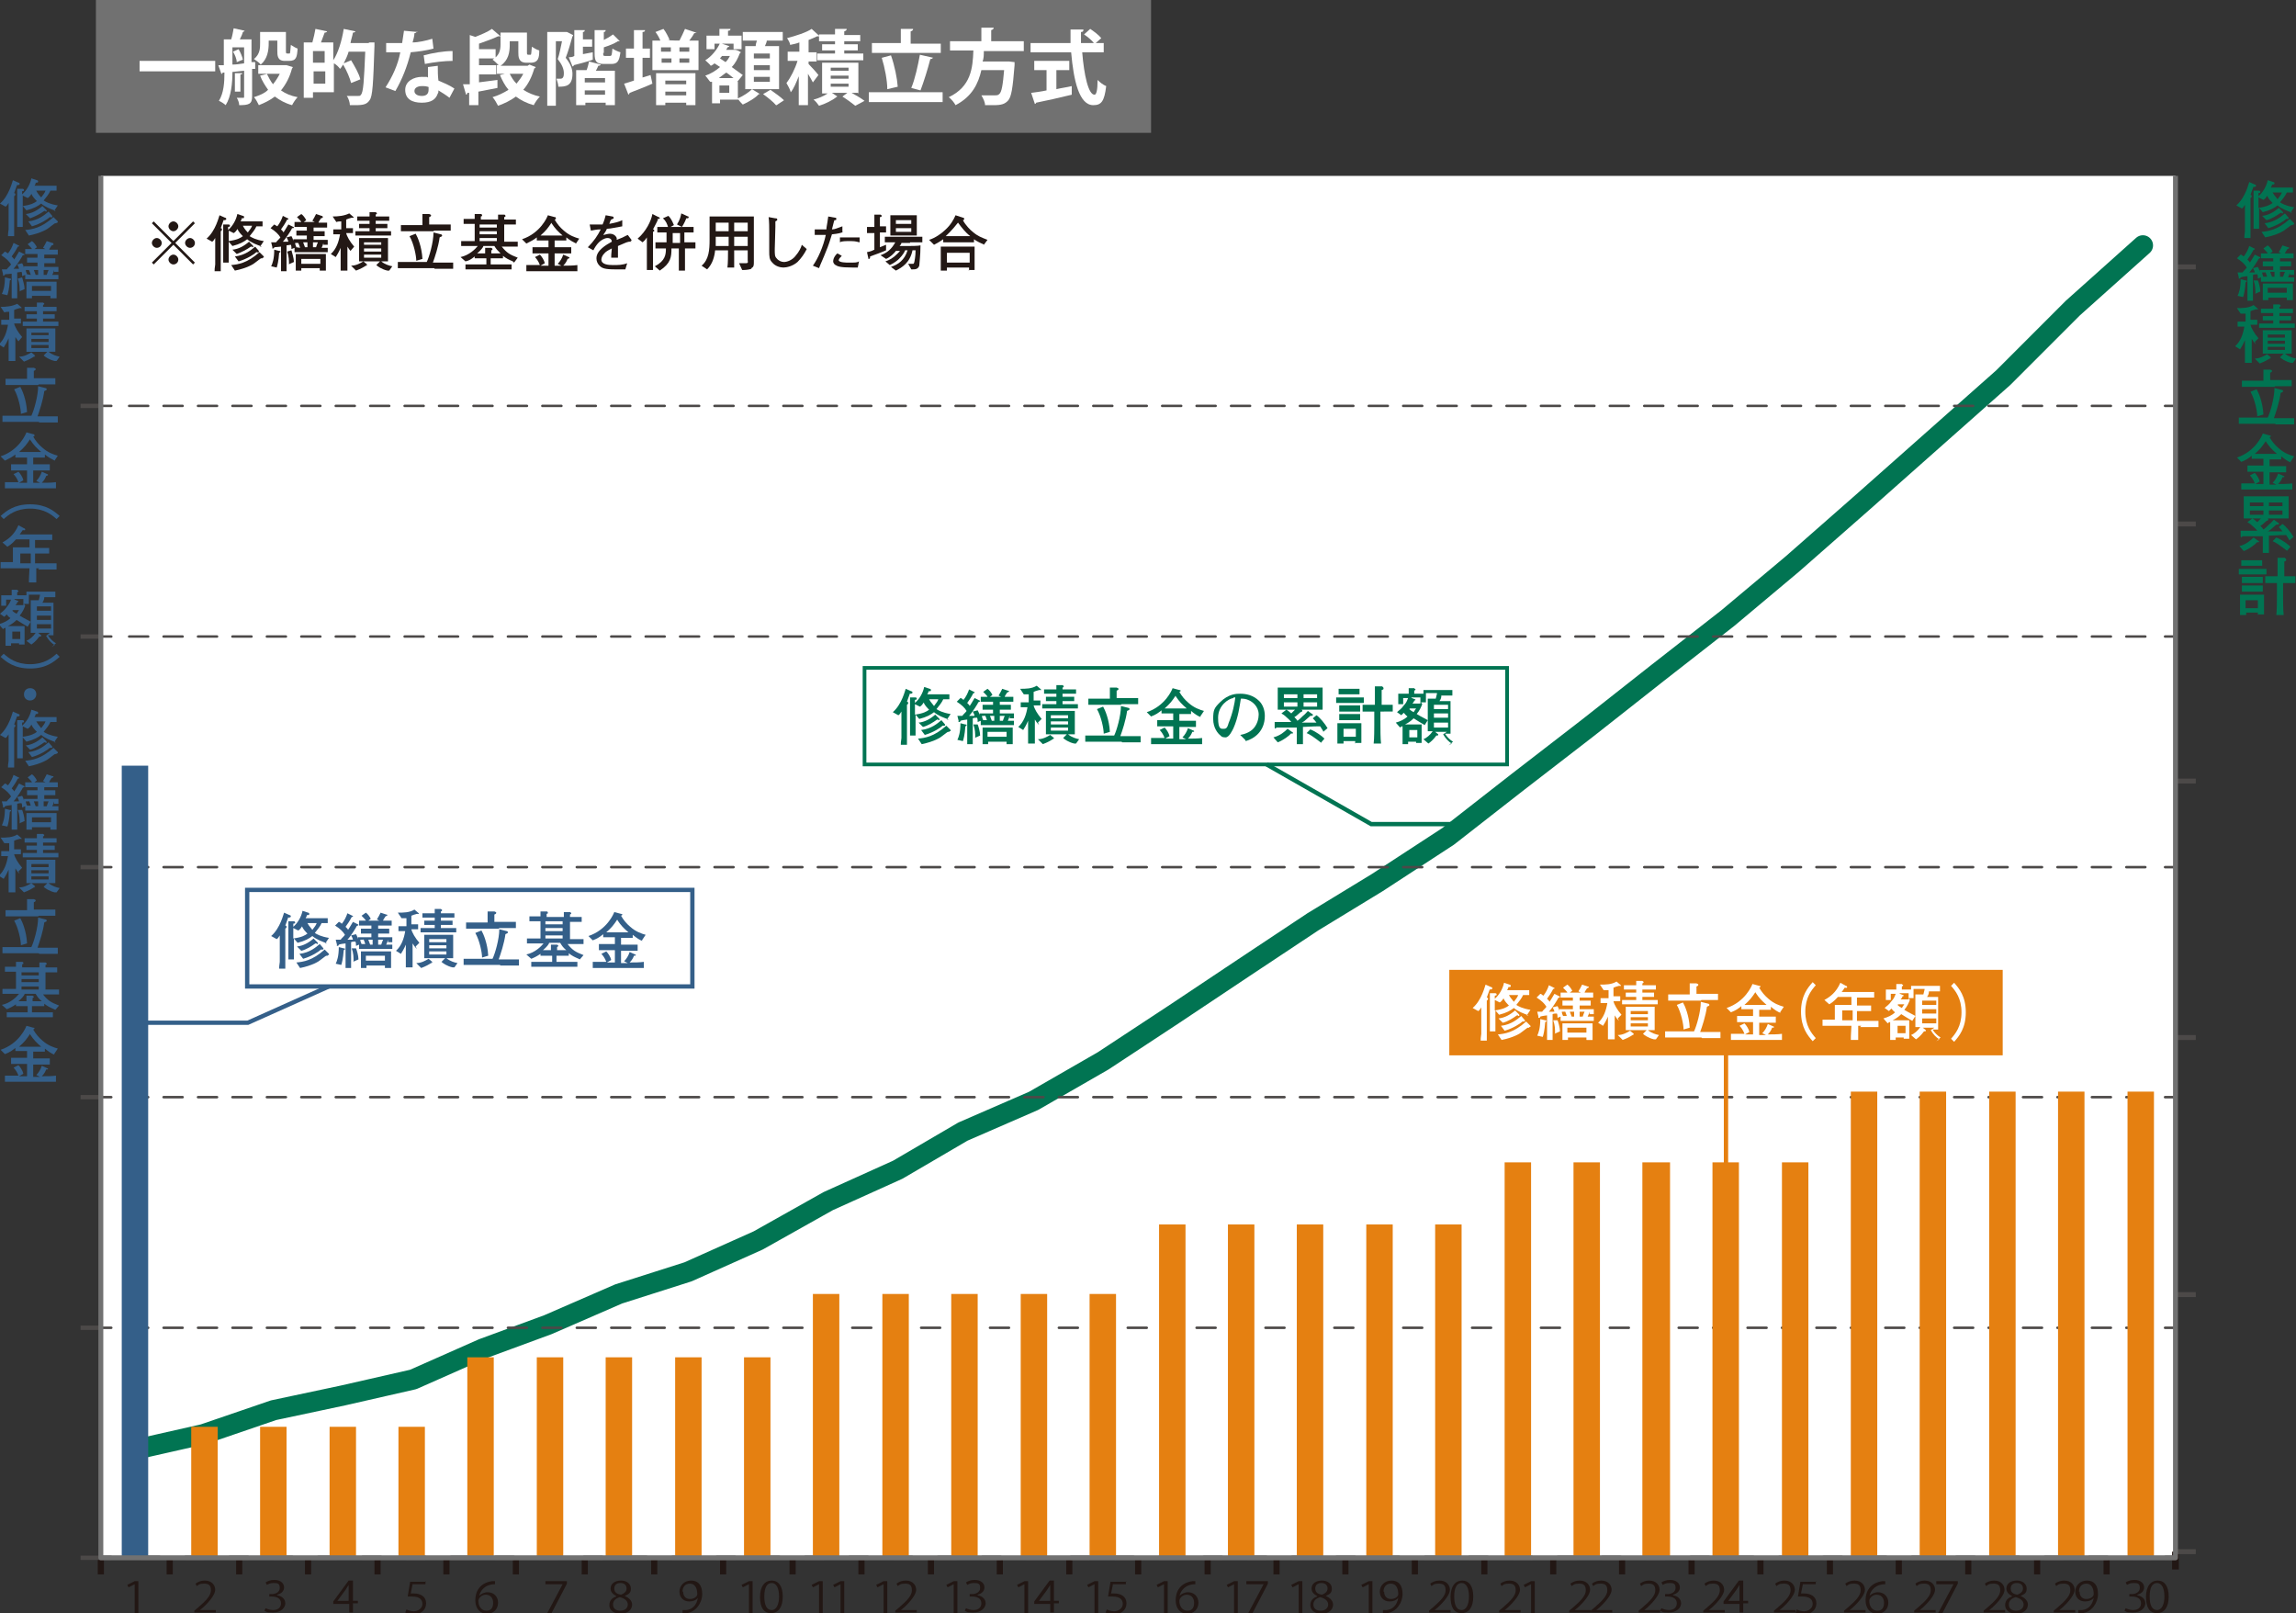 <?xml version="1.0" encoding="UTF-8"?>
<svg xmlns="http://www.w3.org/2000/svg" version="1.1" viewBox="0 0 373.4 262.3">
  <rect x="0" y="0" width="373.4" height="262.3" fill="#333333" stroke="none"/>
  <defs>
    <style>
      .cls-1 {
        stroke-dasharray: 0 0 3.1 2.5;
      }

      .cls-1, .cls-2, .cls-3, .cls-4, .cls-5, .cls-6, .cls-7, .cls-8, .cls-9, .cls-10, .cls-11, .cls-12, .cls-13, .cls-14 {
        fill: none;
      }

      .cls-1, .cls-4, .cls-6, .cls-7, .cls-11, .cls-12 {
        stroke-linejoin: round;
      }

      .cls-1, .cls-6, .cls-7, .cls-11, .cls-12 {
        stroke-linecap: round;
      }

      .cls-1, .cls-7, .cls-9, .cls-10, .cls-11, .cls-12 {
        stroke: #4c4948;
      }

      .cls-1, .cls-11 {
        stroke-width: .4px;
      }

      .cls-15 {
        fill: #345f89;
      }

      .cls-2 {
        stroke-width: .6px;
      }

      .cls-2, .cls-6, .cls-8 {
        stroke: #017452;
      }

      .cls-2, .cls-9, .cls-10 {
        stroke-miterlimit: 10;
      }

      .cls-3 {
        stroke: #e58011;
      }

      .cls-3, .cls-5, .cls-16, .cls-8 {
        stroke-width: .7px;
      }

      .cls-3, .cls-5, .cls-16, .cls-8, .cls-13, .cls-14 {
        stroke-miterlimit: 8;
      }

      .cls-4 {
        stroke: #717171;
        stroke-width: .8px;
      }

      .cls-17 {
        fill: #717171;
      }

      .cls-18 {
        fill: #231815;
      }

      .cls-5, .cls-16 {
        stroke: #345f89;
      }

      .cls-19, .cls-16 {
        fill: #fff;
      }

      .cls-6 {
        stroke-width: 3.3px;
      }

      .cls-7 {
        stroke-dasharray: 0 0 2.9 4.3;
      }

      .cls-7, .cls-9, .cls-12 {
        stroke-width: .7px;
      }

      .cls-10 {
        stroke-width: .8px;
      }

      .cls-20 {
        fill: #e58011;
      }

      .cls-21 {
        fill: #221714;
      }

      .cls-13 {
        stroke-width: 1px;
      }

      .cls-13, .cls-14 {
        stroke: #221714;
      }

      .cls-14 {
        stroke-width: 1.1px;
      }

      .cls-22 {
        fill: #017452;
      }
    </style>
  </defs>
  <!-- Generator: Adobe Illustrator 28.6.0, SVG Export Plug-In . SVG Version: 1.2.0 Build 709)  -->
  <g>
    <g id="_レイヤー_1" data-name="レイヤー_1">
      <rect class="cls-19" x="16.4" y="28.6" width="337.4" height="224.8"/>
      <line class="cls-13" x1="16.4" y1="253.3" x2="16.4" y2="256"/>
      <line class="cls-13" x1="27.6" y1="253.3" x2="27.6" y2="256"/>
      <line class="cls-13" x1="38.9" y1="253.3" x2="38.9" y2="256"/>
      <line class="cls-13" x1="50.1" y1="253.3" x2="50.1" y2="256"/>
      <line class="cls-13" x1="61.4" y1="253.3" x2="61.4" y2="256"/>
      <line class="cls-13" x1="72.6" y1="253.3" x2="72.6" y2="256"/>
      <line class="cls-13" x1="83.9" y1="253.3" x2="83.9" y2="256"/>
      <line class="cls-13" x1="95.1" y1="253.3" x2="95.1" y2="256"/>
      <line class="cls-13" x1="106.4" y1="253.3" x2="106.4" y2="256"/>
      <line class="cls-13" x1="117.6" y1="253.3" x2="117.6" y2="256"/>
      <line class="cls-13" x1="128.9" y1="253.3" x2="128.9" y2="256"/>
      <line class="cls-13" x1="140.1" y1="253.3" x2="140.1" y2="256"/>
      <line class="cls-13" x1="151.4" y1="253.3" x2="151.4" y2="256"/>
      <line class="cls-13" x1="162.6" y1="253.3" x2="162.6" y2="256"/>
      <line class="cls-13" x1="173.9" y1="253.3" x2="173.9" y2="256"/>
      <line class="cls-13" x1="185.1" y1="253.3" x2="185.1" y2="256"/>
      <line class="cls-13" x1="196.4" y1="253.3" x2="196.4" y2="256"/>
      <line class="cls-13" x1="207.6" y1="253.3" x2="207.6" y2="256"/>
      <line class="cls-13" x1="218.8" y1="253.3" x2="218.8" y2="256"/>
      <line class="cls-13" x1="230.1" y1="253.3" x2="230.1" y2="256"/>
      <line class="cls-13" x1="241.4" y1="253.3" x2="241.4" y2="256"/>
      <line class="cls-13" x1="252.6" y1="253.3" x2="252.6" y2="256"/>
      <line class="cls-13" x1="263.8" y1="253.3" x2="263.8" y2="256"/>
      <line class="cls-13" x1="275.1" y1="253.3" x2="275.1" y2="256"/>
      <line class="cls-13" x1="286.3" y1="253.3" x2="286.3" y2="256"/>
      <line class="cls-13" x1="297.6" y1="253.3" x2="297.6" y2="256"/>
      <line class="cls-13" x1="308.8" y1="253.3" x2="308.8" y2="256"/>
      <line class="cls-13" x1="320.1" y1="253.3" x2="320.1" y2="256"/>
      <line class="cls-13" x1="331.3" y1="253.3" x2="331.3" y2="256"/>
      <line class="cls-13" x1="342.6" y1="253.3" x2="342.6" y2="256"/>
      <line class="cls-14" x1="353.8" y1="252.3" x2="353.8" y2="255.2"/>
      <polyline class="cls-6" points="21.6 235.8 33.1 233.2 44.5 229.3 55.8 226.9 67.2 224.3 78.5 219.3 89.1 215.4 100.6 210.4 111.9 206.8 123.3 201.7 134.7 195.3 146 190.2 156.6 184 168.1 179 179.4 172.5 190.8 165 202.2 157.4 213.5 149.9 224 143.5 235.5 136 246.9 127.1 258.3 118.3 269.6 109.4 281 100.5 291.5 91.7 303 81.6 314.4 71.5 325.8 61.4 337.1 50.1 348.5 39.9"/>
      <g>
        <line class="cls-11" x1="16.4" y1="66" x2="18.1" y2="66"/>
        <line class="cls-1" x1="21" y1="66" x2="350.7" y2="66"/>
        <line class="cls-11" x1="352.1" y1="66" x2="353.8" y2="66"/>
      </g>
      <line class="cls-9" x1="16.4" y1="66" x2="13.1" y2="66"/>
      <line class="cls-10" x1="357.1" y1="43.4" x2="353.8" y2="43.4"/>
      <g>
        <line class="cls-11" x1="16.4" y1="103.5" x2="18.1" y2="103.5"/>
        <line class="cls-1" x1="21" y1="103.5" x2="350.7" y2="103.5"/>
        <line class="cls-11" x1="352.1" y1="103.5" x2="353.8" y2="103.5"/>
      </g>
      <line class="cls-9" x1="16.4" y1="103.5" x2="13.1" y2="103.5"/>
      <line class="cls-10" x1="357.1" y1="85.2" x2="353.8" y2="85.2"/>
      <g>
        <line class="cls-11" x1="16.4" y1="141" x2="18.1" y2="141"/>
        <line class="cls-1" x1="21" y1="141" x2="350.7" y2="141"/>
        <line class="cls-11" x1="352.1" y1="141" x2="353.8" y2="141"/>
      </g>
      <line class="cls-9" x1="16.4" y1="141" x2="13.1" y2="141"/>
      <line class="cls-10" x1="357.1" y1="127" x2="353.8" y2="127"/>
      <g>
        <line class="cls-11" x1="16.4" y1="178.4" x2="18.1" y2="178.4"/>
        <line class="cls-1" x1="21" y1="178.4" x2="350.7" y2="178.4"/>
        <line class="cls-11" x1="352.1" y1="178.4" x2="353.8" y2="178.4"/>
      </g>
      <line class="cls-9" x1="16.4" y1="178.4" x2="13.1" y2="178.4"/>
      <line class="cls-10" x1="357.1" y1="168.7" x2="353.8" y2="168.7"/>
      <g>
        <line class="cls-11" x1="16.4" y1="215.9" x2="18.1" y2="215.9"/>
        <line class="cls-1" x1="21" y1="215.9" x2="350.7" y2="215.9"/>
        <line class="cls-11" x1="352.1" y1="215.9" x2="353.8" y2="215.9"/>
      </g>
      <line class="cls-9" x1="16.4" y1="215.9" x2="13.1" y2="215.9"/>
      <line class="cls-10" x1="357.1" y1="210.5" x2="353.8" y2="210.5"/>
      <g>
        <line class="cls-12" x1="16.4" y1="253.3" x2="18" y2="253.3"/>
        <line class="cls-7" x1="23" y1="253.3" x2="349.7" y2="253.3"/>
        <line class="cls-12" x1="352.2" y1="253.3" x2="353.8" y2="253.3"/>
      </g>
      <line class="cls-9" x1="16.4" y1="253.3" x2="13.1" y2="253.3"/>
      <line class="cls-10" x1="357.1" y1="252.3" x2="353.8" y2="252.3"/>
      <rect class="cls-15" x="19.8" y="124.5" width="4.3" height="128.8"/>
      <rect class="cls-20" x="31.1" y="232" width="4.3" height="21.4"/>
      <rect class="cls-20" x="42.3" y="232" width="4.3" height="21.4"/>
      <rect class="cls-20" x="53.6" y="232" width="4.3" height="21.4"/>
      <rect class="cls-20" x="64.8" y="232" width="4.3" height="21.4"/>
      <rect class="cls-20" x="76" y="220.7" width="4.3" height="32.7"/>
      <rect class="cls-20" x="87.3" y="220.7" width="4.3" height="32.7"/>
      <rect class="cls-20" x="98.5" y="220.7" width="4.3" height="32.7"/>
      <rect class="cls-20" x="109.8" y="220.7" width="4.3" height="32.7"/>
      <rect class="cls-20" x="121" y="220.7" width="4.3" height="32.7"/>
      <rect class="cls-20" x="132.2" y="210.4" width="4.3" height="42.9"/>
      <rect class="cls-20" x="143.5" y="210.4" width="4.3" height="42.9"/>
      <rect class="cls-20" x="154.7" y="210.4" width="4.3" height="42.9"/>
      <rect class="cls-20" x="166" y="210.4" width="4.3" height="42.9"/>
      <rect class="cls-20" x="177.2" y="210.4" width="4.3" height="42.9"/>
      <rect class="cls-20" x="188.5" y="199.1" width="4.3" height="54.2"/>
      <rect class="cls-20" x="199.7" y="199.1" width="4.3" height="54.2"/>
      <rect class="cls-20" x="210.9" y="199.1" width="4.3" height="54.2"/>
      <rect class="cls-20" x="222.2" y="199.1" width="4.3" height="54.2"/>
      <rect class="cls-20" x="233.4" y="199.1" width="4.3" height="54.2"/>
      <rect class="cls-20" x="244.7" y="189" width="4.3" height="64.3"/>
      <rect class="cls-20" x="255.9" y="189" width="4.3" height="64.3"/>
      <rect class="cls-20" x="267.1" y="189" width="4.5" height="64.3"/>
      <rect class="cls-20" x="278.5" y="189" width="4.3" height="64.3"/>
      <rect class="cls-20" x="289.8" y="189" width="4.3" height="64.3"/>
      <rect class="cls-20" x="301" y="177.5" width="4.3" height="75.8"/>
      <rect class="cls-20" x="312.2" y="177.5" width="4.3" height="75.8"/>
      <rect class="cls-20" x="323.5" y="177.5" width="4.3" height="75.8"/>
      <rect class="cls-20" x="334.7" y="177.5" width="4.3" height="75.8"/>
      <rect class="cls-20" x="346" y="177.5" width="4.3" height="75.8"/>
      <polyline class="cls-4" points="353.8 28.6 353.8 253.3 16.4 253.3 16.4 28.6"/>
      <rect class="cls-17" x="15.6" width="171.6" height="21.6"/>
      <path class="cls-19" d="M22.7,9.9h12.3v1.7h-12.3v-1.7Z"/>
      <path class="cls-19" d="M41.6,11.2h-.6v4.5c0,1.2-.5,1.4-2.1,1.4,0-.4-.2-.9-.4-1.2h1c.2,0,.2,0,.2-.2v-4.2l-1.9.2c0,1.8-.2,4-1.1,5.4-.2-.2-.8-.6-1.1-.7.8-1.3.9-3,.9-4.6h-.3c0,.2-.1.2-.2.2l-.5-1.4h.9v-4.2h1.2c.2-.6.3-1.3.4-1.8l1.8.4c0,0-.2.2-.3.2-.1.4-.3.8-.5,1.2h1.9v3.7h.6c0,0,0,1.1,0,1.1h0ZM37.8,7.7v2.8c.6,0,1.2-.1,1.9-.2v-2.6h-1.9ZM38.5,10.1c0-.5-.3-1.2-.6-1.7l.9-.4c.3.5.6,1.2.7,1.7l-1,.4h0ZM39.4,11.9c0,.1,0,.2-.3.2v2.8h-.9v-3h1.2ZM46.6,10.6l1,.3c0,.1,0,.2-.1.2-.4,1.5-1,2.6-1.8,3.6.7.5,1.6.9,2.7,1.1-.3.3-.7.9-.9,1.3-1.1-.3-2-.8-2.8-1.4-.8.6-1.6,1-2.6,1.4-.2-.4-.5-1-.8-1.3.9-.3,1.7-.6,2.3-1.2-.5-.7-1-1.5-1.3-2.3l1.2-.3h-1.5v-1.4h4.8s0,0,0,0ZM43.7,6.5v.5c0,1.2-.2,2.6-1.3,3.5-.2-.3-.8-.7-1.1-.9,1-.8,1-1.8,1-2.6v-1.8h4.2v3c0,.4,0,.5.2.5.3,0,.4,0,.4,0,.1,0,.1-.3.2-1.4.3.2.8.5,1.1.6-.1,1.4-.2,2-1.4,2h-.7c-1.2,0-1.2-.9-1.2-1.7v-1.6h-1.4,0ZM43.4,12c.3.6.6,1.2,1,1.7.4-.5.8-1.1,1.1-1.7h-2.1Z"/>
      <path class="cls-19" d="M60.1,6.9h.8c0,.2,0,.4,0,.6-.2,6.1-.3,8.2-.8,8.8-.4.6-.9.8-2.2.8h-1c0-.4-.2-1.1-.5-1.5.8,0,1.5,0,1.8,0s.4,0,.5-.2c.4-.4.5-2.3.7-7h-2.7c-.2.7-.5,1.3-.8,1.9l1.2-.5c.6,1,1.3,2.2,1.5,3.1l-1.5.6c-.2-.8-.7-2-1.3-3-.2.3-.3.5-.5.7-.2-.3-.6-.7-1-.9v4.7h-3.4v.9h-1.5V6.9h1.4c.2-.7.4-1.6.5-2.2l1.9.4c0,.1-.2.2-.4.2-.2.5-.4,1.1-.6,1.6h2v2.9c.8-1.2,1.4-3.2,1.7-5.1l1.9.4c0,.1-.2.2-.4.2-.1.6-.3,1.1-.4,1.7h2.9ZM52.8,10.2v-1.9h-1.9v1.9h1.9ZM51,13.6h1.9v-2h-1.9v2Z"/>
      <path class="cls-19" d="M67.8,5.1c0,.1-.2.3-.4.3,0,.5-.2,1.1-.3,1.5.9,0,2.3-.3,3.2-.6l.2,1.6c-1.1.3-2.5.5-3.7.6-.6,2.4-1.4,4.4-2.5,6.3l-1.6-.6c1.1-1.7,2-3.6,2.4-5.7h-2.3v-1.5h2.6c.1-.6.2-1.3.3-2l2.2.2h0ZM71.2,10.8c0,.8,0,1.5.1,2.3.7.3,1.9.8,2.6,1.3l-.8,1.5c-.5-.4-1.3-.9-1.8-1.2,0,.3,0,.4-.1.5-.3.9-1,1.5-2.6,1.5s-2.7-.6-2.7-2.1c0-1.4,1.4-2.1,2.7-2.1s.7,0,1,.1c0-.6,0-1.3,0-1.7l1.6-.2h0ZM69.8,14.2c-.4-.2-.8-.2-1.2-.2-.7,0-1.2.3-1.2.8,0,.5.5.8,1.2.8s1.1-.3,1.1-1v-.4h0ZM73.7,9.9c-1.4,0-3.1.2-4.6.5l-.2-1.4c1.5-.4,3.3-.7,4.7-.7v1.6Z"/>
      <path class="cls-19" d="M77.8,13.4c1-.1,2.1-.3,3.1-.4v1.3c-1,.2-2.1.4-3.1.6v2.2h-1.5v-2h-.3c0,.2-.1.3-.2.3l-.5-1.7h1.1V5.7l.9.3c1-.4,2-.8,2.7-1.3l1.4,1.2s-.2,0-.4,0c-.8.4-2,.8-3.1,1.2v.9h2.7v1.5h-2.7v1.1h2.8v1.5h-2.8v1.3h0ZM86.1,10.5l1,.4c0,.1,0,.2-.2.2-.4,1.4-1,2.6-1.8,3.5.8.5,1.7.9,2.7,1.1-.4.4-.8,1-1,1.4-1.1-.3-2.1-.8-2.9-1.4-.8.6-1.8,1.1-2.9,1.5-.2-.4-.6-1.1-.9-1.4,1-.3,1.8-.7,2.6-1.2-.6-.7-1-1.5-1.4-2.4l.8-.2h-1.3v-1.4h.3c-.3-.3-.7-.7-1-.9,1.2-.7,1.3-1.7,1.3-2.5v-1.9h4.3v3.1c0,.4,0,.5.2.5.3,0,.3,0,.4,0,.1,0,.1-.2.2-1.3.3.2.8.5,1.2.6,0,1.1-.1,2-1.4,2h-.7c-1.3,0-1.3-1-1.3-1.7v-1.8h-1.4v.6c0,1.2-.2,2.5-1.5,3.4h4.4s0,0,0,0ZM82.9,12c.3.6.6,1.1,1.1,1.6.4-.5.8-1,1.1-1.6h-2.1Z"/>
      <path class="cls-19" d="M92.2,5.2l1,.5s0,.2-.1.2c-.3,1.1-.7,2.5-1.1,3.5.8,1,1.1,1.8,1.1,2.6,0,2-1.1,2.1-2.3,2.1,0-.4-.2-1-.3-1.3h.6c.4,0,.6-.2.6-.9s-.3-1.4-1-2.3c.3-.8.5-2,.7-2.9h-1v10.5h-1.4V5.2h3.2ZM96.4,8.5v1.2c-1.1.4-2.3.7-3.1.9,0,.1,0,.2-.2.2l-.6-1.5c.3,0,.6,0,.9-.2v-4.2h1.7c0,.2-.1.3-.3.3v1.2h1.5v1.2h-1.5v1.2l1.6-.3h0ZM95.4,11.4c.2-.5.3-1,.4-1.4l1.9.5c0,.1-.2.2-.4.2-.1.2-.2.5-.4.8h3.1v5.6h-1.5v-.4h-3.3v.4h-1.5v-5.7h1.8ZM98.4,13.4v-.7h-3.3v.7h3.3ZM95.1,15.4h3.3v-.7h-3.3v.7ZM98.1,8.6c0,.4,0,.5.3.5h.8c.3,0,.3-.2.4-1.2.3.2.9.5,1.3.6-.2,1.5-.5,1.9-1.5,1.9h-1.2c-1.2,0-1.5-.4-1.5-1.7v-3.8h1.8c0,.2-.1.3-.3.3v1.3c.6-.3,1.1-.6,1.5-.9l1.1,1.1s-.2,0-.3,0c-.6.4-1.4.7-2.3,1v.9h0Z"/>
      <path class="cls-19" d="M104.5,12.6l1.3-.4c.1.4.2.9.3,1.4-1.3.6-2.7,1.1-3.7,1.5,0,.1-.1.2-.2.3l-.7-1.8c.4-.1,1-.3,1.6-.5v-3.7h-1.3v-1.5h1.3v-3h1.8c0,.2-.1.3-.4.3v2.7h1.2v1.5h-1.2v3.2h0ZM113.3,5.2c0,.1-.2.2-.4.2-.2.4-.5.8-.8,1.2h1.5v4.8h-7.5v-4.8h1.3c-.2-.5-.5-1-.8-1.4l1.3-.5c.4.5.8,1.3,1,1.8h-.3c0,.1,2.2.1,2.2.1h-.3c.3-.6.7-1.4.9-1.9l1.8.6h0ZM106.7,17.1v-5.2h6.4v5.2h-1.5v-.4h-3.4v.4h-1.5,0ZM109.1,7.7h-1.6v.7h1.6v-.7ZM107.6,9.5v.7h1.6v-.7h-1.6ZM111.6,13.1h-3.4v.6h3.4v-.6ZM108.2,15.5h3.4v-.6h-3.4v.6ZM112.1,8.4v-.7h-1.6v.7h1.6ZM112.1,10.2v-.7h-1.6v.7h1.6Z"/>
      <path class="cls-19" d="M120,13.3v2.7c.9-.4,1.8-1,2.3-1.5l1.3.8s-.1,0-.2,0c-.5.6-1.7,1.3-2.6,1.7-.2-.2-.5-.5-.7-.8h-3v.6h-1.3v-3.5h-.3c-.2-.2-.5-.7-.8-1,.9-.3,1.7-.8,2.4-1.4-.3-.2-.6-.4-.9-.6-.2.2-.4.3-.6.4-.2-.3-.7-.7-.9-.9,1-.6,1.9-1.7,2.4-2.8l1.5.5c0,.1-.2.2-.3.2,0,.1-.1.2-.2.4h1.5c.4.1.6.2.9.4,0,0-.1.1-.2.2-.3.8-.7,1.6-1.3,2.2.7.5,1.4,1,1.8,1.3l-.9,1.1h0ZM116.2,7.1v.9h-1.3v-2.2h2.1v-1.1h1.8c0,.2-.1.3-.4.3v.8h2.2v2.2h-1.3v-.9h-3.2,0ZM119.3,12.7c-.4-.3-.7-.6-1.2-.9-.4.3-.8.6-1.2.9h2.3,0ZM118.6,15.1v-1.2h-1.6v1.2h1.6ZM118,10.1c.3-.3.5-.6.7-1h-1.3c0,.1-.2.2-.3.4l.9.6h0ZM126.7,7.5v7h-5.5v-7h1.7c0-.3.1-.6.2-.9h-2.3v-1.4h6.5v1.4h-2.6c0,.3-.2.6-.3.9h2.4ZM125.2,9.5v-.8h-2.6v.8h2.6ZM125.2,11.4v-.8h-2.6v.8h2.6ZM125.2,13.3v-.8h-2.6v.8h2.6ZM126.2,17.1c-.4-.5-1.4-1.3-2.1-1.8l1.2-.7c.7.5,1.7,1.2,2.2,1.7l-1.2.8h0Z"/>
      <path class="cls-19" d="M131.4,10.3c.4.4,1.5,1.6,1.7,1.9l-.9,1.2c-.2-.4-.5-.9-.8-1.4v5.1h-1.5v-4.7c-.4,1-.8,2-1.3,2.6-.1-.5-.5-1.1-.7-1.5.7-.9,1.4-2.3,1.8-3.6h-1.6v-1.5h1.9v-1.5c-.5.2-1,.3-1.5.4,0-.3-.3-.8-.5-1.1,1.5-.4,3.1-.9,4-1.5l1.2,1.1v-.2h2.6v-.9h1.9c0,.2-.1.3-.4.4v.6h2.6v1h-2.6v.5h2.2v1h-2.2v.5h3.1v1.1h-7.5v-1.1h2.9v-.5h-2.1v-1h2.1v-.5h-2.6v-.8c0,0-.2,0-.3,0-.4.2-.9.4-1.4.6v2h1.3v1.5h-1.3v.4h0ZM139.5,15.1h-1c.7.4,1.6.9,2.1,1.3l-1.5.8c-.5-.4-1.3-1-2.1-1.5l.8-.6h-2.5l.9.6s-.1,0-.2.1c-.6.5-1.8,1.1-2.8,1.4-.2-.3-.6-.8-.9-1,.8-.2,1.7-.6,2.3-1h-.9v-5h5.9v5h0ZM135.1,11v.5h2.9v-.5h-2.9ZM135.1,12.3v.5h2.9v-.5h-2.9ZM135.1,13.6v.5h2.9v-.5h-2.9Z"/>
      <path class="cls-19" d="M141.3,15h12v1.6h-12v-1.6ZM153,7v1.6h-11.2v-1.6h4.7v-2.3h2c0,.2-.1.3-.4.4v2h4.9ZM144.9,9c.6,1.7,1,3.7,1.1,5.1,0,0,0,0-1.7.4,0-1.4-.4-3.5-.9-5.1l1.5-.4h0ZM151.7,9.4c0,.1-.2.2-.4.2-.4,1.6-1.1,3.8-1.6,5.1l-1.5-.4c.6-1.4,1.1-3.7,1.4-5.4l2.2.5h0Z"/>
      <path class="cls-19" d="M166.5,8.3h-6.5c0,.6,0,1.2-.2,1.7h4.3s.9.1.9.1c0,.1,0,.3,0,.5-.3,3.7-.5,5.2-1.1,5.8-.5.5-1,.7-2.3.7s-.9,0-1.4,0c0-.5-.3-1.1-.6-1.6.9,0,1.9,0,2.2,0s.5,0,.7-.2c.4-.3.6-1.5.8-3.9h-3.7c-.5,2.2-1.5,4.3-4.2,5.7-.2-.4-.7-1-1.1-1.3,3.6-1.7,3.9-4.7,4-7.6h-3.8v-1.5h5.1v-2.2h2c0,.2-.1.3-.4.4v1.8h5.3v1.5h0Z"/>
      <path class="cls-19" d="M179.6,8.5h-3.6c.3,3.7,1,6.9,2,6.9.3,0,.5-.7.5-2.4.4.4.9.8,1.4,1-.3,2.5-.8,3.1-2.1,3.1-2.3,0-3.2-4-3.6-8.6h-6.6v-1.5h6.5c0-.7,0-1.5,0-2.2h2.1c0,.3-.1.4-.4.4v1.8h2.1c-.4-.5-1-1-1.6-1.4l1-.9c.6.4,1.4,1,1.8,1.5l-.9.8h1.3v1.5h0ZM171.8,11.5v3c.8-.2,1.7-.3,2.5-.5v1.4c-2,.5-4.3,1-5.8,1.3,0,.1-.1.2-.2.2l-.6-1.8c.7-.1,1.6-.2,2.5-.4v-3.3h-2v-1.5h5.7v1.5h-2.1Z"/>
      <path class="cls-21" d="M21.9,262.2v-4.6h0l-1,.5-.2-.4,1.2-.6h.6v5.2h-.6,0Z"/>
      <path class="cls-21" d="M35.1,262.2h-3.5v-.3l.6-.5c1.4-1.2,2.1-2,2.1-2.8s-.3-1.1-1.1-1.1-.9.2-1.2.4l-.2-.4c.4-.3.9-.5,1.5-.5,1.2,0,1.7.8,1.7,1.5s-.8,1.8-2,2.9l-.5.4h2.6v.5h0Z"/>
      <path class="cls-21" d="M45.1,259.4c.7.1,1.3.6,1.3,1.3s-.7,1.5-2,1.5-1.1-.2-1.4-.3l.2-.4c.2.1.7.3,1.2.3,1,0,1.3-.6,1.3-1.1,0-.8-.7-1.1-1.5-1.1h-.4v-.4h.4c.6,0,1.3-.3,1.3-1s-.3-.8-1-.8-.8.2-1.1.3l-.2-.4c.3-.2.8-.4,1.4-.4,1.1,0,1.6.6,1.6,1.2s-.4,1-1.1,1.2h0s0,0,0,0Z"/>
      <path class="cls-21" d="M57.4,262.2h-.6v-1.4h-2.6v-.4l2.5-3.4h.7v3.3h.8v.4h-.8v1.4h0ZM54.8,260.3h1.9v-1.8c0-.3,0-.6,0-.8h0c-.2.3-.3.5-.5.8l-1.4,1.9h0Z"/>
      <path class="cls-21" d="M69.2,257.1v.5h-2.1l-.3,1.5c.1,0,.3,0,.5,0,1.1,0,2,.5,2,1.6s-.9,1.8-2,1.8-1.1-.2-1.4-.3l.2-.5c.2.1.7.3,1.2.3.7,0,1.4-.5,1.4-1.2s-.5-1.2-1.6-1.2-.6,0-.8,0l.4-2.4h2.6,0Z"/>
      <path class="cls-21" d="M77.9,259.5c.3-.3.8-.6,1.4-.6,1,0,1.7.7,1.7,1.7s-.7,1.8-1.8,1.8-1.9-.8-1.9-2.2.7-2.8,2.7-3.1c.2,0,.4,0,.5,0v.5c-1.6,0-2.4,1-2.6,2h0ZM80.2,260.6c0-.8-.5-1.3-1.2-1.3s-1.2.6-1.2,1c0,.9.5,1.6,1.3,1.6s1.1-.5,1.1-1.3h0Z"/>
      <path class="cls-21" d="M88.7,257.1h3.5v.4l-2.5,4.8h-.7l2.5-4.7h-2.8v-.5h0Z"/>
      <path class="cls-21" d="M100.2,259.5c-.6-.3-.9-.7-.9-1.2,0-.8.7-1.3,1.7-1.3s1.6.6,1.6,1.3-.3.9-1,1.2h0c.7.3,1.2.8,1.2,1.4,0,.9-.8,1.5-1.9,1.5s-1.8-.6-1.8-1.4.5-1.2,1.1-1.4h0s0,0,0,0ZM102.1,260.9c0-.6-.5-1-1.3-1.2-.7.2-1.1.6-1.1,1.2s.4,1,1.2,1,1.2-.5,1.2-1h0ZM99.9,258.3c0,.6.4.9,1.1,1,.5-.2.9-.5.9-1s-.3-.9-1-.9-1,.4-1,.9h0Z"/>
      <path class="cls-21" d="M113.5,259.8c-.3.4-.8.6-1.4.6-1,0-1.6-.7-1.6-1.6s.7-1.8,1.9-1.8,1.8.8,1.8,2.2-1,2.9-2.5,3.1c-.3,0-.5,0-.7,0v-.5c.2,0,.4,0,.6,0,1-.1,1.7-.8,1.9-2h0ZM111.1,258.8c0,.7.4,1.2,1.1,1.2s1.2-.4,1.2-.8c0-1-.4-1.7-1.2-1.7s-1.2.6-1.2,1.3Z"/>
      <path class="cls-21" d="M121.8,262.2v-4.6h0l-1,.5-.2-.4,1.2-.6h.6v5.2h-.6,0Z"/>
      <path class="cls-21" d="M123.6,259.7c0-1.8.8-2.7,1.9-2.7s1.8.9,1.8,2.6-.7,2.7-1.9,2.7-1.8-.9-1.8-2.7h0ZM126.7,259.6c0-1.3-.4-2.2-1.2-2.2s-1.2.8-1.2,2.2.4,2.2,1.2,2.2,1.2-1,1.2-2.2h0Z"/>
      <path class="cls-21" d="M133.2,262.2v-4.6h0l-1,.5-.2-.4,1.2-.6h.6v5.2h-.6,0Z"/>
      <path class="cls-21" d="M136.7,262.2v-4.6h0l-1,.5-.2-.4,1.2-.6h.6v5.2h-.6,0Z"/>
      <path class="cls-21" d="M143.7,262.2v-4.6h0l-1,.5-.2-.4,1.2-.6h.6v5.2h-.6,0Z"/>
      <path class="cls-21" d="M149.1,262.2h-3.5v-.3l.6-.5c1.4-1.2,2.1-2,2.1-2.8s-.3-1.1-1.1-1.1-.9.2-1.2.4l-.2-.4c.4-.3.9-.5,1.5-.5,1.2,0,1.7.8,1.7,1.5s-.8,1.8-2,2.9l-.5.4h2.6v.5h0Z"/>
      <path class="cls-21" d="M155.1,262.2v-4.6h0l-1,.5-.2-.4,1.2-.6h.6v5.2h-.6,0Z"/>
      <path class="cls-21" d="M159,259.4c.7.1,1.3.6,1.3,1.3s-.7,1.5-2,1.5-1.1-.2-1.4-.3l.2-.4c.2.1.7.3,1.2.3,1,0,1.3-.6,1.3-1.1,0-.8-.7-1.1-1.5-1.1h-.4v-.4h.4c.6,0,1.3-.3,1.3-1s-.3-.8-1-.8-.8.2-1.1.3l-.2-.4c.3-.2.8-.4,1.4-.4,1.1,0,1.6.6,1.6,1.2s-.4,1-1.1,1.2h0s0,0,0,0Z"/>
      <path class="cls-21" d="M166.6,262.2v-4.6h0l-1,.5-.2-.4,1.2-.6h.6v5.2h-.6,0Z"/>
      <path class="cls-21" d="M171.4,262.2h-.6v-1.4h-2.6v-.4l2.5-3.4h.7v3.3h.8v.4h-.8v1.4h0ZM168.9,260.3h1.9v-1.8c0-.3,0-.6,0-.8h0c-.2.3-.3.5-.5.8l-1.4,1.9h0Z"/>
      <path class="cls-21" d="M178,262.2v-4.6h0l-1,.5-.2-.4,1.2-.6h.6v5.2h-.6,0Z"/>
      <path class="cls-21" d="M183.1,257.1v.5h-2.1l-.3,1.5c.1,0,.3,0,.5,0,1.1,0,2,.5,2,1.6s-.9,1.8-2,1.8-1.1-.2-1.4-.3l.2-.5c.2.1.7.3,1.2.3.7,0,1.4-.5,1.4-1.2s-.5-1.2-1.6-1.2-.6,0-.8,0l.4-2.4h2.6Z"/>
      <path class="cls-21" d="M189.3,262.2v-4.6h0l-1,.5-.2-.4,1.2-.6h.6v5.2h-.6Z"/>
      <path class="cls-21" d="M191.8,259.5c.3-.3.8-.6,1.4-.6,1,0,1.7.7,1.7,1.7s-.7,1.8-1.8,1.8-1.9-.8-1.9-2.2.7-2.8,2.7-3.1c.2,0,.4,0,.5,0v.5c-1.6,0-2.4,1-2.6,2h0ZM194.2,260.6c0-.8-.5-1.3-1.2-1.3s-1.2.6-1.2,1c0,.9.5,1.6,1.3,1.6s1.1-.5,1.1-1.3h0Z"/>
      <path class="cls-21" d="M200.7,262.2v-4.6h0l-1,.5-.2-.4,1.2-.6h.6v5.2h-.6Z"/>
      <path class="cls-21" d="M202.7,257.1h3.5v.4l-2.5,4.8h-.7l2.5-4.7h-2.8v-.5h0Z"/>
      <path class="cls-21" d="M211.2,262.2v-4.6h0l-1,.5-.2-.4,1.2-.6h.6v5.2h-.6Z"/>
      <path class="cls-21" d="M214.2,259.5c-.6-.3-.9-.7-.9-1.2,0-.8.7-1.3,1.7-1.3s1.6.6,1.6,1.3-.3.9-1,1.2h0c.7.3,1.2.8,1.2,1.4,0,.9-.8,1.5-1.9,1.5s-1.8-.6-1.8-1.4.5-1.2,1.1-1.4h0s0,0,0,0ZM216,260.9c0-.6-.5-1-1.3-1.2-.7.2-1.1.6-1.1,1.2s.4,1,1.2,1,1.2-.5,1.2-1h0ZM213.9,258.3c0,.6.4.9,1.1,1,.5-.2.9-.5.9-1s-.3-.9-1-.9-1,.4-1,.9h0Z"/>
      <path class="cls-21" d="M222.6,262.2v-4.6h0l-1,.5-.2-.4,1.2-.6h.6v5.2h-.6Z"/>
      <path class="cls-21" d="M227.4,259.8c-.3.4-.8.6-1.4.6-1,0-1.6-.7-1.6-1.6s.7-1.8,1.9-1.8,1.8.8,1.8,2.2-1,2.9-2.5,3.1c-.3,0-.5,0-.7,0v-.5c.2,0,.4,0,.6,0,1-.1,1.7-.8,1.9-2h0,0ZM225.1,258.8c0,.7.4,1.2,1.1,1.2s1.2-.4,1.2-.8c0-1-.4-1.7-1.2-1.7s-1.2.6-1.2,1.3Z"/>
      <path class="cls-21" d="M235.9,262.2h-3.5v-.3l.6-.5c1.4-1.2,2.1-2,2.1-2.8s-.3-1.1-1.1-1.1-.9.2-1.2.4l-.2-.4c.4-.3.9-.5,1.5-.5,1.2,0,1.7.8,1.7,1.5s-.8,1.8-2,2.9l-.5.4h2.6v.5h0Z"/>
      <path class="cls-21" d="M235.9,259.7c0-1.8.8-2.7,1.9-2.7s1.8.9,1.8,2.6-.7,2.7-1.9,2.7-1.8-.9-1.8-2.7h0ZM238.9,259.6c0-1.3-.4-2.2-1.2-2.2s-1.2.8-1.2,2.2.4,2.2,1.2,2.2,1.2-1,1.2-2.2h0Z"/>
      <path class="cls-21" d="M247.3,262.2h-3.5v-.3l.6-.5c1.4-1.2,2.1-2,2.1-2.8s-.3-1.1-1.1-1.1-.9.2-1.2.4l-.2-.4c.4-.3.9-.5,1.5-.5,1.2,0,1.7.8,1.7,1.5s-.8,1.8-2,2.9l-.5.4h2.6v.5h0Z"/>
      <path class="cls-21" d="M249,262.2v-4.6h0l-1,.5-.2-.4,1.2-.6h.6v5.2h-.6Z"/>
      <path class="cls-21" d="M258.7,262.2h-3.5v-.3l.6-.5c1.4-1.2,2.1-2,2.1-2.8s-.3-1.1-1.1-1.1-.9.2-1.2.4l-.2-.4c.4-.3.9-.5,1.5-.5,1.2,0,1.7.8,1.7,1.5s-.8,1.8-2,2.9l-.5.4h2.6v.5h0Z"/>
      <path class="cls-21" d="M262.2,262.2h-3.5v-.3l.6-.5c1.4-1.2,2.1-2,2.1-2.8s-.3-1.1-1.1-1.1-.9.2-1.2.4l-.2-.4c.4-.3.9-.5,1.5-.5,1.2,0,1.7.8,1.7,1.5s-.8,1.8-2,2.9l-.5.4h2.6v.5h0Z"/>
      <path class="cls-21" d="M270,262.2h-3.5v-.3l.6-.5c1.4-1.2,2.1-2,2.1-2.8s-.3-1.1-1.1-1.1-.9.2-1.2.4l-.2-.4c.4-.3.9-.5,1.5-.5,1.2,0,1.7.8,1.7,1.5s-.8,1.8-2,2.9l-.5.4h2.6v.5h0Z"/>
      <path class="cls-21" d="M272.1,259.4c.7.1,1.3.6,1.3,1.3s-.7,1.5-2,1.5-1.1-.2-1.4-.3l.2-.4c.2.1.7.3,1.2.3,1,0,1.3-.6,1.3-1.1,0-.8-.7-1.1-1.5-1.1h-.4v-.4h.4c.6,0,1.3-.3,1.3-1s-.3-.8-1-.8-.8.2-1.1.3l-.2-.4c.3-.2.8-.4,1.4-.4,1.1,0,1.6.6,1.6,1.2s-.4,1-1.1,1.2h0s0,0,0,0Z"/>
      <path class="cls-21" d="M280.5,262.2h-3.5v-.3l.6-.5c1.4-1.2,2.1-2,2.1-2.8s-.3-1.1-1.1-1.1-.9.2-1.2.4l-.2-.4c.4-.3.9-.5,1.5-.5,1.2,0,1.7.8,1.7,1.5s-.8,1.8-2,2.9l-.5.4h2.6v.5h0Z"/>
      <path class="cls-21" d="M283.5,262.2h-.6v-1.4h-2.6v-.4l2.5-3.4h.7v3.3h.8v.4h-.8v1.4h0ZM281,260.3h1.9v-1.8c0-.3,0-.6,0-.8h0c-.2.3-.3.5-.5.8l-1.4,1.9h0Z"/>
      <path class="cls-21" d="M292,262.2h-3.5v-.3l.6-.5c1.4-1.2,2.1-2,2.1-2.8s-.3-1.1-1.1-1.1-.9.2-1.2.4l-.2-.4c.4-.3.9-.5,1.5-.5,1.2,0,1.7.8,1.7,1.5s-.8,1.8-2,2.9l-.5.4h2.6v.5h0Z"/>
      <path class="cls-21" d="M295.3,257.1v.5h-2.1l-.3,1.5c.1,0,.3,0,.5,0,1.1,0,2,.5,2,1.6s-.9,1.8-2,1.8-1.1-.2-1.4-.3l.2-.5c.2.1.7.3,1.2.3.7,0,1.4-.5,1.4-1.2s-.5-1.2-1.6-1.2-.6,0-.8,0l.4-2.4h2.6Z"/>
      <path class="cls-21" d="M303.4,262.2h-3.5v-.3l.6-.5c1.4-1.2,2.1-2,2.1-2.8s-.3-1.1-1.1-1.1-.9.2-1.2.4l-.2-.4c.4-.3.9-.5,1.5-.5,1.2,0,1.7.8,1.7,1.5s-.8,1.8-2,2.9l-.5.4h2.6v.5h0Z"/>
      <path class="cls-21" d="M304,259.5c.3-.3.8-.6,1.4-.6,1,0,1.7.7,1.7,1.7s-.7,1.8-1.8,1.8-1.9-.8-1.9-2.2.7-2.8,2.7-3.1c.2,0,.4,0,.5,0v.5c-1.6,0-2.4,1-2.6,2h0ZM306.4,260.6c0-.8-.5-1.3-1.2-1.3s-1.2.6-1.2,1c0,.9.5,1.6,1.3,1.6s1.1-.5,1.1-1.3h0Z"/>
      <path class="cls-21" d="M314.8,262.2h-3.5v-.3l.6-.5c1.4-1.2,2.1-2,2.1-2.8s-.3-1.1-1.1-1.1-.9.2-1.2.4l-.2-.4c.4-.3.9-.5,1.5-.5,1.2,0,1.7.8,1.7,1.5s-.8,1.8-2,2.9l-.5.4h2.6v.5h0Z"/>
      <path class="cls-21" d="M314.9,257.1h3.5v.4l-2.5,4.8h-.7l2.5-4.7h-2.8v-.5h0Z"/>
      <path class="cls-21" d="M326.1,262.2h-3.5v-.3l.6-.5c1.4-1.2,2.1-2,2.1-2.8s-.3-1.1-1.1-1.1-.9.2-1.2.4l-.2-.4c.4-.3.9-.5,1.5-.5,1.2,0,1.7.8,1.7,1.5s-.8,1.8-2,2.9l-.5.4h2.6v.5h0Z"/>
      <path class="cls-21" d="M327.2,259.5c-.6-.3-.9-.7-.9-1.2,0-.8.7-1.3,1.7-1.3s1.6.6,1.6,1.3-.3.9-1,1.2h0c.7.3,1.2.8,1.2,1.4,0,.9-.8,1.5-1.9,1.5s-1.8-.6-1.8-1.4.5-1.2,1.1-1.4h0s0,0,0,0ZM329.1,260.9c0-.6-.5-1-1.3-1.2-.7.2-1.1.6-1.1,1.2s.4,1,1.2,1,1.2-.5,1.2-1h0ZM327,258.3c0,.6.4.9,1.1,1,.5-.2.9-.5.9-1s-.3-.9-1-.9-1,.4-1,.9h0Z"/>
      <path class="cls-21" d="M337.5,262.2h-3.5v-.3l.6-.5c1.4-1.2,2.1-2,2.1-2.8s-.3-1.1-1.1-1.1-.9.2-1.2.4l-.2-.4c.4-.3.9-.5,1.5-.5,1.2,0,1.7.8,1.7,1.5s-.8,1.8-2,2.9l-.5.4h2.6v.5h0Z"/>
      <path class="cls-21" d="M340.5,259.8c-.3.4-.8.6-1.4.6-1,0-1.6-.7-1.6-1.6s.7-1.8,1.9-1.8,1.8.8,1.8,2.2-1,2.9-2.5,3.1c-.3,0-.5,0-.7,0v-.5c.2,0,.4,0,.6,0,1-.1,1.7-.8,1.9-2h0,0ZM338.2,258.8c0,.7.4,1.2,1.1,1.2s1.2-.4,1.2-.8c0-1-.4-1.7-1.2-1.7s-1.2.6-1.2,1.3Z"/>
      <path class="cls-21" d="M347.6,259.4c.7.1,1.3.6,1.3,1.3s-.7,1.5-2,1.5-1.1-.2-1.4-.3l.2-.4c.2.1.7.3,1.2.3,1,0,1.3-.6,1.3-1.1,0-.8-.7-1.1-1.5-1.1h-.4v-.4h.4c.6,0,1.3-.3,1.3-1s-.3-.8-1-.8-.8.2-1.1.3l-.2-.4c.3-.2.8-.4,1.4-.4,1.1,0,1.6.6,1.6,1.2s-.4,1-1.1,1.2h0s0,0,0,0Z"/>
      <path class="cls-21" d="M349,259.7c0-1.8.8-2.7,1.9-2.7s1.8.9,1.8,2.6-.7,2.7-1.9,2.7-1.8-.9-1.8-2.7h0ZM352,259.6c0-1.3-.4-2.2-1.2-2.2s-1.2.8-1.2,2.2.4,2.2,1.2,2.2,1.2-1,1.2-2.2h0Z"/>
      <polyline class="cls-5" points="23.5 166.3 40.3 166.3 60.4 157.3"/>
      <polyline class="cls-8" points="239.9 134 223 134 206 124.3"/>
      <line class="cls-3" x1="280.7" y1="190" x2="280.7" y2="171.2"/>
      <g>
        <path class="cls-18" d="M25,43l-.3-.3,3.2-3.2-3.2-3.2.3-.3,3.2,3.2,3.2-3.2.3.3-3.2,3.2,3.2,3.2-.3.3-3.2-3.2-3.2,3.2ZM26.3,39.5c0,.5-.4.8-.8.8s-.8-.4-.8-.8.4-.8.8-.8.8.4.8.8ZM29,36.8c0,.4-.4.8-.8.8s-.8-.4-.8-.8.4-.8.8-.8.8.4.8.8ZM29,42.2c0,.5-.4.8-.8.8s-.8-.4-.8-.8.4-.8.8-.8.8.4.8.8ZM31.7,39.5c0,.5-.4.8-.8.8s-.8-.4-.8-.8.4-.8.8-.8.8.4.8.8Z"/>
        <path class="cls-18" d="M36.4,35.7c-.2.5-.3.9-.5,1.4,0,0,.2,0,.2.2s-.1.2-.2.3c0,.4,0,1.5,0,2v2.1c0,.5,0,2.1,0,2.4h-1c0-.2,0-.5.1-1.1,0-.2,0-1,0-1.2v-3.1c-.2.3-.3.5-.5.6l-.9-.5c1.5-1.3,2-3.6,2.1-3.8l.9.4c0,0,.2,0,.2.2,0,.2-.3.2-.4.2ZM42.6,40.1c-.8-.3-1.7-.6-2.4-1.2-.5.4-1.2.8-2.4,1.1l-.6-.7v1.1c0,.7,0,1.6,0,2.3h-.9c0-.3,0-.5,0-1.1s0-1.1,0-1.3v-1.7c0-.6,0-1.9,0-2.1h.8c.1,0,.3,0,.3.2s0,.1-.3.2v.5c.7-.6,1.3-1.6,1.5-2.6l.9.3c0,0,.2,0,.2.2s-.1.2-.4.2c0,.2-.1.4-.2.5h1.7c1.2,0,1.3,0,1.9,0v.8c0,0-.9,0-1,0-.2.5-.7,1.1-1.1,1.6.3.2,1,.6,2.3.8l-.6.9ZM38.7,37.1c-.3.5-.5.7-.7.8l-.8-.4v1.7c1.4-.2,1.9-.5,2.3-.8-.3-.3-.7-.7-.9-1.2ZM42.7,42s0,0-.2,0c-.1,0-.2.1-1,.7-.2.2-1.3.9-3.3,1.3l-.6-.9c1.1-.1,2.6-.3,4.6-2.1l.7.7s0,0,0,.1,0,.1-.2.1ZM41,40.1s-.2,0-.2,0c-.7.5-1.5.9-2.3,1.2l-.7-.7c1-.1,1.9-.6,2.7-1.3l.6.6c0,0,.1.1.1.2,0,.1-.1.1-.2.1ZM41.9,41s-.2,0-.2,0c-.3.3-1.5,1.1-2.9,1.5l-.6-.8c1.7-.2,2.7-1.1,3.3-1.6l.6.7s0,0,0,.1c0,.1-.1.2-.2.2ZM39.5,36.7c.1.2.3.6.8,1.1.4-.5.6-.8.7-1.1h-1.5Z"/>
        <path class="cls-18" d="M52.6,39.5c-.1.4-.2.6-.3.8.6,0,.7,0,1,0v.7c-.3,0-.6,0-1.3,0h-2.7c-.4,0-1,0-1.4,0v-.7l-.5.2c0-.3,0-.5-.1-.7-.2,0-.5.1-.7.1v2c0,.4,0,1.8,0,2.2h-.9c0-.6,0-1.6,0-2.2v-1.8s-.9.1-1.1.1c0,0,0,.2-.2.2s-.1,0-.1-.2l-.2-.8c.2,0,.4,0,.8,0,.2-.3.5-.5.7-.8-.3-.5-.8-1-1.6-1.5l.6-.6c.2.1.3.2.5.3.4-.5.7-1.1.9-1.7l.8.4c.1,0,.1,0,.1.1,0,.1-.1.1-.2.1-.3.6-.7,1.2-1,1.6.2.2.4.4.4.5,0,0,.4-.6.8-1.3l.8.4c0,0,.1,0,.1.1,0,.1-.2.1-.3.1,0,.1-1,1.7-1.5,2.2.3,0,.4,0,.9,0-.1-.4-.2-.5-.3-.7l.8-.2c.1.2.2.3.3.8v-.3c.5,0,1.2,0,1.8,0h.4v-.6h-.3c-.3,0-.9,0-1.4,0v-.8c.4,0,1,0,1.4,0h.3v-.6h-.3c-.3,0-1.1,0-1.7,0v-.8c.1,0,.9,0,1.1,0,0-.1-.4-.5-.7-.8l.7-.5c.3.2.6.6.8,1l-.4.3h1.8l-.4-.2c.3-.5.3-.5.6-1.1l.9.3c0,0,.2,0,.2.2s-.1.1-.3.2c-.2.3-.4.6-.4.7.5,0,1,0,1.4,0v.8c-.7,0-1.5,0-1.7,0h-.5v.6h.3c.4,0,1,0,1.5,0v.8c-.8,0-1.4,0-1.5,0h-.3v.6h.5c.5,0,1.2,0,1.8,0v.8c-.2,0-.3,0-.7,0ZM45.4,41.1c-.1,1.4-.3,2.1-.4,2.4l-.9-.2c.2-.4.5-1.2.5-2.7l.8.2c.1,0,.2,0,.2.1s0,.1-.2.2ZM47,43c0-.6,0-1.3-.3-2.1l.7-.2c.1.4.4,1.3.4,1.9l-.9.4ZM48.5,39.5c0,0-.5,0-.5,0,0,.3.1.4.2.7h-.2c.2,0,.3,0,.8.1,0,0-.1-.4-.3-.8ZM52,44c0-.1,0-.2,0-.4h-3c0,.2,0,.3,0,.4h-.9c0-.3,0-.8,0-1.1v-.6c0-.4,0-.6,0-1,.3,0,.7,0,1.4,0h1.9c.8,0,1.3,0,1.6,0,0,.1,0,.9,0,.9v.7c0,.3,0,.8,0,1.1h-.9ZM52.1,42.1h-3.1v.8h3.1v-.8ZM50,39.4h-.7c0,0,.2.5.3.8h.4v-.8ZM51.4,39.4h-.5v.8h.5c.1-.3.2-.6.3-.8h-.3Z"/>
        <path class="cls-18" d="M57.2,41c-.4-.4-.5-.6-.7-.9v.9c0,.6,0,1.1,0,3h-1.1c0-1.5,0-2.1,0-3v-.7c-.3.7-.6,1.2-.8,1.5l-.8-.5c.9-.8,1.3-2,1.5-3.2-.2,0-.8,0-1.1,0v-.8c.4,0,.9,0,1.1,0h.2v-1.3c-.3,0-.5,0-.8.1l-.6-.9c.9,0,1.9-.1,2.7-.5l.7.6s0,0,0,.1,0,0-.1,0,0,0-.2,0c-.4.1-.7.2-.9.3v1.4c.2,0,.8,0,1.1,0v.8c-.4,0-.9,0-1.1,0,.1.5.6,1.4,1.3,2.2l-.6.7ZM59.7,43.2s0,0-.2,0c-.3.2-.8.5-1.6.8l-.8-.8c.8,0,1.5-.4,2-.7l.6.5s0,0,0,.1c0,0-.2,0-.2,0ZM61.6,38.3h-1.9c-.3,0-1.2,0-1.9,0v-.7c.6,0,1.3,0,1.9,0h.4v-.5h-.2c-.3,0-1,0-1.5,0v-.7c.5,0,1.1,0,1.5,0h.2v-.5h-.4c-.1,0-.8,0-1.6,0v-.7c.3,0,.5,0,1.6,0h.4c0-.4,0-.4,0-.7h1c.1.1.2.1.2.2s-.1.1-.2.2v.3h.5c.9,0,1.2,0,1.7,0v.7c-.7,0-1.4,0-1.7,0h-.5v.5h.4c.2,0,.6,0,1.5,0v.7c-.5,0-1.2,0-1.5,0h-.4v.5h.6c.6,0,1.3,0,1.9,0v.7c-.6,0-1.5,0-1.9,0ZM63,44c-.9-.2-1.6-.7-1.8-.9l.6-.6c0,0-.6,0-.7,0h-1c-.8,0-1.2,0-1.7,0,0-.3,0-.4,0-1.2v-1.4c0-.7,0-1,0-1.2.5,0,.9,0,1.7,0h1.7c.7,0,1,0,1.3,0,0,.3,0,.9,0,1.1v1.5c0,.4,0,1,0,1.2-.6,0-.7,0-1.1,0,.6.5,1.3.7,1.8.8l-.5.7ZM62,39.4h-2.8v.4h2.8v-.4ZM62,40.4h-2.8v.5h2.8v-.5ZM62,41.4h-2.8v.5h2.8v-.5Z"/>
        <path class="cls-18" d="M70.6,43.6h-2.9c-1,0-2,0-3,0v-1c1,0,2.5,0,3,0h1.7c.4-.8,1.1-3.2,1.1-4.8l1.2.3c.1,0,.2.1.2.2,0,.2-.3.2-.4.3-.2,1.5-.8,3.3-1.1,4.1h.3c1,0,2,0,3,0v1c-.6,0-2,0-3,0ZM70.5,37.6h-2.6c-.9,0-1.8,0-2.7,0v-1c.5,0,1.8,0,2.7,0h.8c0-.2,0-1.1,0-1.3,0-.2,0-.4,0-.5h1.1c.2.1.3.1.3.2s0,.2-.3.3c0,.2,0,.4,0,1.2h.8c1.6,0,2,0,2.7,0v1c-.6,0-.8,0-2.7,0ZM67.7,42.4c0-.8-.4-2.8-1.1-4l1-.4c.3.5,1,2.1,1.1,4.1l-1,.3Z"/>
        <path class="cls-18" d="M83.4,42.5c-.7-.3-1.1-.5-1.6-.9v.4c-.2,0-1.2,0-1.5,0h-.5v1h1c.8,0,2.1,0,2.4,0v.8c-.6,0-1.9,0-2.4,0h-2.5c-.6,0-2.1,0-2.6,0v-.8c.9,0,1.7,0,2.6,0h.8v-1h-.3c-.5,0-1.5,0-1.6,0v-.3c-.6.5-1,.7-1.5.8l-.8-.7c1.4-.3,2.4-1.3,2.8-1.8-.4,0-1.9,0-2.3,0-.1,0-.2,0-.4,0v-.8c.3,0,1.8,0,2.2,0v-2.8c-.9,0-1,0-1.8,0v-.8c.7,0,.9,0,1.8,0,0-.4,0-.5,0-.8h1c0,0,.2,0,.2.2s0,.1-.2.2c0,.2,0,.3,0,.5h2.8c0-.1,0-.7,0-.8h1c0,0,.2,0,.2.2s0,.1-.2.2c0,0,0,.4,0,.4.6,0,1.5,0,1.9,0v.8c-.2,0-1.6,0-1.9,0v2.8c1.6,0,1.8,0,2.2,0v.8c-.8,0-2.1,0-2.6,0,.8,1,1.3,1.3,2.6,1.8l-.6.8ZM80.4,40h-1.8c0,.2-.4.7-1,1.2.1,0,.8,0,1,0h.3c0-.3,0-.6,0-.9h1c0,0,.2.1.2.2s-.1.2-.2.2c0,.2,0,.3,0,.5h.5c.1,0,.8,0,1,0-.5-.5-.7-.7-1-1.2ZM80.8,36.5h-2.8v.5h2.8v-.5ZM80.8,37.6h-2.8v.5h2.8v-.5ZM80.8,38.7h-2.8v.5h2.8v-.5Z"/>
        <path class="cls-18" d="M93.7,39.6c-.4-.2-1-.5-1.6-1v.5c-.8,0-1.3,0-1.6,0h-.3v1.1h.6c.7,0,1.4,0,2.1,0v1c-.9,0-2,0-2.1,0h-.6v2h.9c0,0,.2,0,.2,0l-.6-.3c.4-.4.7-.9.9-1.5l.9.4c0,0,.1,0,.1.1s0,.1-.3.2c-.1.3-.3.7-.7,1.1.7,0,1.6,0,2.3-.1v1c-.9,0-1.9,0-2.8,0h-2.9c-1.1,0-2,0-2.6,0v-1c.8,0,1.9,0,2.2,0-.2-.6-.6-1.1-.8-1.3l.8-.4c.3.3.7.9.8,1.4l-.7.4h1.3v-2h-.5c-.7,0-1.4,0-2.1,0v-1c.7,0,1.8,0,2.1,0h.5v-1.1h-.5c-.2,0-1.2,0-1.4,0v-.5c-.5.4-.9.6-1.7,1l-.7-.7c3-1,4.1-3.6,4.2-3.9l1.1.3c.1,0,.2,0,.2.2s0,.1-.2.2c.4.7.9,1.3,1.5,1.8.9.8,1.8,1.1,2.5,1.3l-.6.9ZM89.7,36.2c-.6.9-.9,1.3-1.8,2.1.1,0,.9,0,1,0h1.7c.6,0,.7,0,.9,0-.8-.7-1.2-1.1-1.8-2Z"/>
        <path class="cls-18" d="M102.7,39.3s-.3,0-.4,0c-.5.1-.6.2-1.8.7,0,.3,0,1.6,0,1.9h-1.1c0-.2,0-.7.1-1.5-.6.3-1,.5-1.3.9-.2.2-.4.6-.4.9,0,.8,1.1.9,1.9.9s1.5,0,2.3-.3l-.3,1c0,0-.1,0-.7,0-.2,0-.5,0-.9,0-1.8,0-2.2-.2-2.6-.6-.3-.3-.5-.7-.5-1.2,0-1.3,1.6-2.2,2.5-2.7,0-.3-.2-.6-.7-.6s-1.1.4-1.4.7c-.4.4-.7.9-.9,1.3l-.9-.5c1-1,1.6-1.9,2.1-2.9-.7,0-1,.1-1.6.2l-.2-1c.3,0,.5,0,.9,0s.9,0,1.2,0c.3-.7.4-1.1.5-1.5l1.1.2c0,0,.2,0,.2.2s0,.1-.4.3c-.2.3-.2.4-.3.7,1-.2,1.5-.3,2.1-.6v1c-.7.1-1.9.4-2.5.4-.2.5-.4.7-.6,1,.2,0,.7-.2,1.1-.2s.9.2,1.1.7c0,0,0,.2,0,.3,1.3-.5,1.3-.6,1.8-.8l.6.8c0,0,0,0,0,.1,0,0,0,.1-.2.1Z"/>
        <path class="cls-18" d="M107,35.7c-.2.5-.4.8-.8,1.6.1,0,.2.1.2.2s0,.1-.2.2v2.7c0,0,0,2.6,0,3.5h-1c0-1.2,0-2.6,0-3.5v-1.8c-.3.5-.5.6-.7.8l-.8-.6c1.4-1.2,2.2-2.9,2.4-4l1,.5c.1,0,.2.1.2.2,0,.1-.1.1-.4.1ZM111.4,40.4v.3c0,.9,0,2.5,0,3.3h-1c0-.9,0-2.7,0-3.3v-.3h-1.2c0,1.4-.1,2.4-1.9,3.6l-.8-.7c1.7-.9,1.8-1.9,1.8-2.9-1.1,0-1.4,0-1.7,0v-1c.4,0,.9,0,1.8,0v-1.6c-.2,0-.9,0-1.5,0v-.9c.8,0,1.9,0,2,0h2l-.8-.4c.5-.8.6-1.3.7-1.8l1.1.5c.1,0,.1,0,.1.1,0,.2-.1.2-.4.2,0,.1-.4,1-.7,1.4.8,0,1.3,0,1.9,0v.9c-.5,0-1.1,0-1.5,0v1.6c.6,0,1.2,0,1.8,0v1c-.6,0-1.2,0-1.8,0ZM108.7,37.1c-.2-.7-.4-1.2-.9-1.6l.9-.4c.2.2.5.5.9,1.5l-.9.5ZM110.6,37.9h-1.2v1.6h1.2v-1.6Z"/>
        <path class="cls-18" d="M122.2,43.7c-.2.1-.8.2-1.2.2s-.2,0-.3,0l-.5-1.1c.1,0,.4,0,1,0s.4-.2.4-.5v-1.6h-2.2c0,.6,0,1.6,0,2.2,0,.1,0,.3,0,.6h-1.1c.1-.6.1-2.2.1-2.8h-2.1c-.1,1-.4,2.2-1.3,3.1l-.9-.6c1.2-1,1.3-2.6,1.3-4.2v-2.1c0-.2,0-1.3,0-1.7.7,0,1.8,0,2.5,0h2.2c0,0,1.7,0,2.5,0,0,.2,0,1,0,1.2v2.9c0,0,0,2.8,0,3.3s0,.8-.4,1ZM118.5,36.2h-2.1v1.4h2.1v-1.4ZM118.5,38.5h-2.1v1.5h2.1v-1.5ZM121.6,36.2h-2.2v1.4h2.2v-1.4ZM121.6,38.5h-2.2v1.5h2.2v-1.5Z"/>
        <path class="cls-18" d="M129.7,42.6c-.8.7-1.8.9-2.3.9s-1.3-.2-1.8-.8c-.5-.5-.5-1-.5-1.9s0-2.7,0-3.2,0-1.6-.1-2.3l1.1.2c.2,0,.3,0,.3.2s0,.1-.3.3c0,.2,0,.5,0,.9,0,.7-.1,3.2-.1,3.6,0,.9,0,1.2.3,1.5.3.4.8.6,1.2.6.5,0,1.3-.3,1.8-.9.7-.8,1-1.5,1.1-1.9l.8.7c-.4.8-.9,1.5-1.5,2.1Z"/>
        <path class="cls-18" d="M137.2,37.7c-.5.2-.9.3-1.9.4-.1.4-.7,2.2-.9,2.6-.5,1.3-.9,2.1-1.2,2.9l-1-.4c.8-1.1,1.7-3.1,2.1-5-.2,0-.5,0-1,0s-.5,0-.8,0v-.9c.2,0,.6,0,1.1,0s.6,0,.8,0c0-.4.1-.6.3-2.1l1.1.2c.2,0,.2,0,.2.2s0,.2-.3.2c-.2.6-.2.8-.4,1.5.5,0,.8-.2,1.7-.5v1ZM139.6,43.5c-.4,0-.7,0-1,0-2,0-2.4-.2-2.7-.4-.1,0-.4-.3-.4-.6,0-.6.5-1.2.7-1.3l.7.4c-.2.2-.5.5-.5.7,0,.4,1.3.4,1.6.4,1.1,0,1.4,0,1.7-.2l-.2,1ZM139.8,39.4c-.2,0-.5-.2-1.4-.2s-1.5,0-1.8.2v-.8c.4,0,.9,0,1.6,0s1.1,0,1.6,0v.9Z"/>
        <path class="cls-18" d="M141.5,41.8c0,.1,0,.3-.2.3s0,0-.1-.2l-.2-.9c.6-.1,1-.3,1.2-.4v-2.7h-.2c-.3,0-.7,0-1,0v-1c.3,0,.8,0,1,0h.2c0-.8,0-.8,0-2h1c0,0,.2.1.2.2s-.1.2-.3.2c0,.1,0,1.2,0,1.5.2,0,.6,0,1,0v1c-.3,0-.7,0-1,0v2.4c.7-.3.8-.3,1-.4v.9c-.4.2-2,.8-2.6,1ZM148,39.5h-1.4c0,.1-.1.3-.3.5h1.4c.3,0,1.6,0,2-.1,0,1.7-.2,3-.2,3.3-.2.6-.7.6-1.1.6s-.2,0-.2,0l-.5-.9c.1,0,.7,0,.7,0,.2,0,.2,0,.3-.3,0-.1.2-.8.2-1.9h-.5c-.4,2-1.7,2.8-2.7,3.3l-.8-.6c1.2-.4,2.2-1.1,2.7-2.7h-.4c-.1.3-.4.8-1,1.4-.2.2-.8.7-1.5,1l-.7-.6c.6-.2,1.2-.5,1.9-1.2s.4-.4.4-.5h-.6c-.3.4-.9,1-1.6,1.3l-.9-.6c1.1-.4,1.8-1,2.4-2.1-.8,0-1.2,0-1.7,0v-.9c.8,0,1.9,0,2,0h2.1s1.2,0,2,0v.9c-.6,0-1.4,0-2,0ZM147.7,38.3h-1.7c-.2,0-1,0-1.2,0,0,0,0-.9,0-1v-1.1c0-.1,0-1.1,0-1.2.3,0,1.3,0,1.3,0h1.5c.5,0,1.1,0,1.5,0,0,.4,0,1,0,1.1v.9c0,.1,0,1.1,0,1.3-.3,0-.9,0-1.4,0ZM148.2,35.8h-2.5v.6h2.5v-.6ZM148.2,37.1h-2.5v.6h2.5v-.6Z"/>
        <path class="cls-18" d="M159.9,39.7c-.5-.2-1.1-.5-1.5-.8v.5c-.5,0-1.3,0-1.7,0h-1.8c-.4,0-1.1,0-1.5,0v-.5c-.7.5-1.3.8-1.5.9l-.8-.8c1-.3,2.1-1.1,2.6-1.6.9-.8,1.4-1.7,1.7-2.4l1.2.4c.1,0,.2,0,.2.2s0,.1-.2.2c.4.8,1.3,1.7,1.6,1.9.8.7,1.4.9,2.4,1.3l-.6.8ZM157.6,44c0-.3,0-.3,0-.5h-3.6s0,.4,0,.5h-1c0-.2,0-1,0-1.2v-1.6c0-.4,0-.7,0-1.1.3,0,1,0,1.6,0h2c.4,0,.7,0,1.9,0,0,.4,0,.9,0,1.1v1.4c0,.4,0,1,0,1.3h-1ZM155.8,36.2c-1,1.3-1.9,2.1-2,2.2.8,0,.9,0,1,0h1.8c.2,0,.9,0,1.2,0-.8-.6-1.4-1.4-2-2.2ZM157.7,41.1h-3.7v1.6h3.7v-1.6Z"/>
      </g>
      <g>
        <path class="cls-15" d="M2.8,30c-.2.5-.3.9-.5,1.4,0,0,.2,0,.2.2s-.1.2-.2.3c0,.4,0,1.5,0,2v2.1c0,.5,0,2.1,0,2.4h-1c0-.2,0-.5.1-1.1,0-.2,0-1,0-1.2v-3.1c-.2.3-.3.5-.5.6l-.9-.5c1.5-1.3,2-3.6,2.1-3.8l.9.4c0,0,.2,0,.2.2,0,.2-.3.2-.4.2ZM9.1,34.3c-.8-.3-1.7-.6-2.4-1.2-.5.4-1.2.8-2.4,1.1l-.6-.7v1.1c0,.7,0,1.6,0,2.3h-.9c0-.3,0-.5,0-1.1s0-1.1,0-1.3v-1.7c0-.6,0-1.9,0-2.1h.8c.1,0,.3,0,.3.2s0,.1-.3.2v.5c.7-.6,1.3-1.6,1.5-2.6l.9.3c0,0,.2,0,.2.2s-.1.2-.4.2c0,.2-.1.4-.2.5h1.7c1.2,0,1.3,0,1.9,0v.8c0,0-.9,0-1,0-.2.5-.7,1.1-1.1,1.6.3.2,1,.6,2.3.8l-.6.9ZM5.2,31.4c-.3.5-.5.7-.7.8l-.8-.4v1.7c1.4-.2,1.9-.5,2.3-.8-.3-.3-.7-.7-.9-1.2ZM9.2,36.3s0,0-.2,0c-.1,0-.2.1-1,.7-.2.2-1.3.9-3.3,1.3l-.6-.9c1.1-.1,2.6-.3,4.6-2.1l.7.7s0,0,0,.1,0,.1-.2.1ZM7.4,34.3s-.2,0-.2,0c-.7.5-1.5.9-2.3,1.2l-.7-.7c1-.1,1.9-.6,2.7-1.3l.6.6c0,0,.1.1.1.2,0,.1-.1.1-.2.1ZM8.3,35.3s-.2,0-.2,0c-.3.3-1.5,1.1-2.9,1.5l-.6-.8c1.7-.2,2.7-1.1,3.3-1.6l.6.7s0,0,0,.1c0,.1-.1.2-.2.2ZM5.9,31c.1.2.3.6.8,1.1.4-.5.6-.8.7-1.1h-1.5Z"/>
        <path class="cls-15" d="M8.8,43.9c-.1.4-.2.6-.3.8.6,0,.7,0,1,0v.7c-.3,0-.6,0-1.3,0h-2.7c-.4,0-1,0-1.4,0v-.7l-.5.2c0-.3,0-.5-.1-.7-.2,0-.5.1-.7.1v2c0,.4,0,1.8,0,2.2h-.9c0-.6,0-1.6,0-2.2v-1.8s-.9.1-1.1.1c0,0,0,.2-.2.2s-.1,0-.1-.2l-.2-.8c.2,0,.4,0,.8,0,.2-.3.5-.5.7-.8-.3-.5-.8-1-1.6-1.5l.6-.6c.2.1.3.2.5.3.4-.5.7-1.1.9-1.7l.8.4c.1,0,.1,0,.1.1,0,.1-.1.1-.2.1-.3.6-.7,1.2-1,1.6.2.2.4.4.4.5,0,0,.4-.6.8-1.3l.8.4c0,0,.1,0,.1.1,0,.1-.2.1-.3.1,0,.1-1,1.7-1.5,2.2.3,0,.4,0,.9,0-.1-.4-.2-.5-.3-.7l.8-.2c.1.2.2.3.3.8v-.3c.5,0,1.2,0,1.8,0h.4v-.6h-.3c-.3,0-.9,0-1.4,0v-.8c.4,0,1,0,1.4,0h.3v-.6h-.3c-.3,0-1.1,0-1.7,0v-.8c.1,0,.9,0,1.1,0,0-.1-.4-.5-.7-.8l.7-.5c.3.2.6.6.8,1l-.4.3h1.8l-.4-.2c.3-.5.3-.5.6-1.1l.9.3c0,0,.2,0,.2.2s-.1.1-.3.2c-.2.3-.4.6-.4.7.5,0,1,0,1.4,0v.8c-.7,0-1.5,0-1.7,0h-.5v.6h.3c.4,0,1,0,1.5,0v.8c-.8,0-1.4,0-1.5,0h-.3v.6h.5c.5,0,1.2,0,1.8,0v.8c-.2,0-.3,0-.7,0ZM1.6,45.6c-.1,1.4-.3,2.1-.4,2.4l-.9-.2c.2-.4.5-1.2.5-2.7l.8.2c.1,0,.2,0,.2.1s0,.1-.2.2ZM3.2,47.4c0-.6,0-1.3-.3-2.1l.7-.2c.1.4.4,1.3.4,1.9l-.9.4ZM4.7,43.9c0,0-.5,0-.5,0,0,.3.1.4.2.7h-.2c.2,0,.3,0,.8.1,0,0-.1-.4-.3-.8ZM8.2,48.5c0-.1,0-.2,0-.4h-3c0,.2,0,.3,0,.4h-.9c0-.3,0-.8,0-1.1v-.6c0-.4,0-.6,0-1,.3,0,.7,0,1.4,0h1.9c.8,0,1.3,0,1.6,0,0,.1,0,.9,0,.9v.7c0,.3,0,.8,0,1.1h-.9ZM8.3,46.5h-3.1v.8h3.1v-.8ZM6.2,43.9h-.7c0,0,.2.5.3.8h.4v-.8ZM7.6,43.9h-.5v.8h.5c.1-.3.2-.6.3-.8h-.3Z"/>
        <path class="cls-15" d="M3.2,55.7c-.4-.4-.5-.6-.7-.9v.9c0,.6,0,1.1,0,3h-1.1c0-1.5,0-2.1,0-3v-.7c-.3.7-.6,1.2-.8,1.5l-.8-.5c.9-.8,1.3-2,1.5-3.2-.2,0-.8,0-1.1,0v-.8c.4,0,.9,0,1.1,0h.2v-1.3c-.3,0-.5,0-.8.1l-.6-.9c.9,0,1.9-.1,2.7-.5l.7.6s0,0,0,.1,0,0-.1,0,0,0-.2,0c-.4.1-.7.2-.9.3v1.4c.2,0,.8,0,1.1,0v.8c-.4,0-.9,0-1.1,0,.1.5.6,1.4,1.3,2.2l-.6.7ZM5.7,58s0,0-.2,0c-.3.2-.8.5-1.6.8l-.8-.8c.8,0,1.5-.4,2-.7l.6.5s0,0,0,.1c0,0-.2,0-.2,0ZM7.5,53h-1.9c-.3,0-1.2,0-1.9,0v-.7c.6,0,1.3,0,1.9,0h.4v-.5h-.2c-.3,0-1,0-1.5,0v-.7c.5,0,1.1,0,1.5,0h.2v-.5h-.4c-.1,0-.8,0-1.6,0v-.7c.3,0,.5,0,1.6,0h.4c0-.4,0-.4,0-.7h1c.1.1.2.1.2.2s-.1.1-.2.2v.3h.5c.9,0,1.2,0,1.7,0v.7c-.7,0-1.4,0-1.7,0h-.5v.5h.4c.2,0,.6,0,1.5,0v.7c-.5,0-1.2,0-1.5,0h-.4v.5h.6c.6,0,1.3,0,1.9,0v.7c-.6,0-1.5,0-1.9,0ZM8.9,58.7c-.9-.2-1.6-.7-1.8-.9l.6-.6c0,0-.6,0-.7,0h-1c-.8,0-1.2,0-1.7,0,0-.3,0-.4,0-1.2v-1.4c0-.7,0-1,0-1.2.5,0,.9,0,1.7,0h1.7c.7,0,1,0,1.3,0,0,.3,0,.9,0,1.1v1.5c0,.4,0,1,0,1.2-.6,0-.7,0-1.1,0,.6.5,1.3.7,1.8.8l-.5.7ZM7.9,54.1h-2.8v.4h2.8v-.4ZM7.9,55.1h-2.8v.5h2.8v-.5ZM7.9,56.1h-2.8v.5h2.8v-.5Z"/>
        <path class="cls-15" d="M6.3,68.6h-2.9c-1,0-2,0-3,0v-1c1,0,2.5,0,3,0h1.7c.4-.8,1.1-3.2,1.1-4.8l1.2.3c.1,0,.2.1.2.2,0,.2-.3.2-.4.3-.2,1.5-.8,3.3-1.1,4.1h.3c1,0,2,0,3,0v1c-.6,0-2,0-3,0ZM6.2,62.6h-2.6c-.9,0-1.8,0-2.7,0v-1c.5,0,1.8,0,2.7,0h.8c0-.2,0-1.1,0-1.3,0-.2,0-.4,0-.5h1.1c.2.1.3.1.3.2s0,.2-.3.3c0,.2,0,.4,0,1.2h.8c1.6,0,2,0,2.7,0v1c-.6,0-.8,0-2.7,0ZM3.4,67.3c0-.8-.4-2.8-1.1-4l1-.4c.3.5,1,2.1,1.1,4.1l-1,.3Z"/>
        <path class="cls-15" d="M8.9,74.9c-.4-.2-1-.5-1.6-1v.5c-.8,0-1.3,0-1.6,0h-.3v1.1h.6c.7,0,1.4,0,2.1,0v1c-.9,0-2,0-2.1,0h-.6v2h.9c0,0,.2,0,.2,0l-.6-.3c.4-.4.7-.9.9-1.5l.9.4c0,0,.1,0,.1.1s0,.1-.3.2c-.1.3-.3.7-.7,1.1.7,0,1.6,0,2.3-.1v1c-.9,0-1.9,0-2.8,0h-2.9c-1.1,0-2,0-2.6,0v-1c.8,0,1.9,0,2.2,0-.2-.6-.6-1.1-.8-1.3l.8-.4c.3.3.7.9.8,1.4l-.7.4h1.3v-2h-.5c-.7,0-1.4,0-2.1,0v-1c.7,0,1.8,0,2.1,0h.5v-1.1h-.5c-.2,0-1.2,0-1.4,0v-.5c-.5.4-.9.6-1.7,1l-.7-.7c3-1,4.1-3.6,4.2-3.9l1.1.3c.1,0,.2,0,.2.2s0,.1-.2.2c.4.7.9,1.3,1.5,1.8.9.8,1.8,1.1,2.5,1.3l-.6.9ZM4.9,71.4c-.6.9-.9,1.3-1.8,2.1.1,0,.9,0,1,0h1.7c.6,0,.7,0,.9,0-.8-.7-1.2-1.1-1.8-2Z"/>
        <path class="cls-15" d="M9.2,84.4c-.8-.7-2-1.7-4.3-1.7s-3.5,1-4.3,1.7l-.5-.5c.9-.8,2.2-1.9,4.8-1.9s3.9,1.1,4.8,1.9l-.5.5Z"/>
        <path class="cls-15" d="M6.4,92.4h-.5c0,1.4,0,1.8,0,2.3h-1.2c0-.5,0-.6.1-2.3h-1.9c-.9,0-1.8,0-2.8,0v-1c.5,0,.7,0,2,0v-1.1c0-.6,0-1,0-1.3.9,0,1.2,0,2.1,0h.6v-1.3h-2.2c-.7.8-1.1,1-1.4,1.2l-.8-.7c.9-.5,1.9-1.2,2.6-2.8l.9.5c0,0,.2,0,.2.2,0,.2-.2.1-.4.1-.2.3-.3.4-.5.7h2.2c1,0,2.1,0,3.1,0v.9c-.8,0-2,0-2.8,0v1.3c1.6,0,1.7,0,2.3,0v.9c-.9,0-1,0-2.3,0v1.6h.5c1,0,2,0,3,0v1c-1.3,0-2.9,0-3,0ZM5,90h-1.7v1.6h1.7v-1.6Z"/>
        <path class="cls-15" d="M8.9,104.9c-.5-.3-1-.8-1.4-1.5l.6-.5h-1.9l.5.4s0,0,0,.1c0,.1-.1.1-.3.1-.5.7-1,1.1-1.3,1.3l-.8-.6c.5-.2,1.1-.7,1.5-1.3-.6,0-.6,0-.8,0,0-.4,0-1.1,0-1.5v-2.3c0-.4,0-1.1,0-1.5.2,0,.7,0,1.3,0,.1-.4.2-.7.2-.9h-.5c-.6,0-.9,0-1.3,0,0,.6,0,.8,0,1.5h-.8l.2.3c-.2.5-.4,1-.9,1.6.8.5,1.5.8,1.8,1l-.5.8c-.5-.3-1.2-.7-1.8-1.1-.2.2-.6.6-1.4,1,.6,0,.7,0,.8,0h1c0,0,.7,0,.9,0,0,.3,0,.5,0,.8v.8c0,.6,0,1.1,0,1.4h-.9c0-.1,0-.1,0-.2h-1.3c0,.2,0,.2,0,.4h-.9c0-.3,0-.6,0-1v-.9c0-.5,0-.9,0-1-.1,0-.2,0-.4.2l-.7-.8c.7-.2,1.4-.5,1.9-1-.3-.2-.4-.3-.6-.6-.2.2-.2.2-.4.4l-.7-.5c.3-.3.7-.5,1.1-1.1.4-.5.5-.7.7-1.2h-.8c0,.4,0,.6,0,1h-.8c0-.2,0-.5,0-1s0-.5,0-.7c.3,0,.6,0,1.5,0h.2v-.9h.9c0,.1.2.1.2.2s0,.1-.2.2c0,.3,0,.4,0,.5h.2c.3,0,.5,0,1.3,0v-.6c.3,0,.6,0,1.5,0h1.5c.7,0,1.1,0,1.7,0v.9c-.3,0-.7,0-1.2,0h-.6c0,.2,0,.4-.3.9h.3c.7,0,1,0,1.5,0,0,.3,0,1.1,0,1.5v2.3c0,.4,0,1.1,0,1.5-.4,0-.4,0-.9,0,.3.5.8,1,1.3,1.3l-.7.6ZM2,99.3s0,0,0,0c.3.3.4.3.7.5.2-.3.3-.5.4-.6h-1ZM3.3,102.7h-1.3v1.2h1.3v-1.2ZM2.4,97.5l.5.2c0,0,.1,0,.1.1,0,0,0,.1-.2.1,0,.2-.1.3-.3.5h1.3c0-.3,0-.5,0-1h-1.5ZM8.3,98.6h-2.3v.7h2.3v-.7ZM8.3,100.1h-2.3v.7h2.3v-.7ZM8.3,101.5h-2.3v.7h2.3v-.7Z"/>
        <path class="cls-15" d="M.6,106.3c.8.7,2,1.7,4.3,1.7s3.5-1,4.3-1.7l.5.5c-.9.8-2.2,1.9-4.8,1.9s-3.9-1.1-4.8-1.9l.5-.5Z"/>
        <path class="cls-15" d="M5.9,112.9c0,.5-.4,1-1,1s-1-.4-1-1,.4-1,1-1,1,.4,1,1Z"/>
        <path class="cls-15" d="M2.8,116.4c-.2.5-.3.9-.5,1.4,0,0,.2,0,.2.2s-.1.2-.2.3c0,.4,0,1.5,0,2v2.1c0,.5,0,2.1,0,2.4h-1c0-.2,0-.5.1-1.1,0-.2,0-1,0-1.2v-3.1c-.2.3-.3.5-.5.6l-.9-.5c1.5-1.3,2-3.6,2.1-3.8l.9.4c0,0,.2,0,.2.2,0,.2-.3.2-.4.2ZM9.1,120.7c-.8-.3-1.7-.6-2.4-1.2-.5.4-1.2.8-2.4,1.1l-.6-.7v1.1c0,.7,0,1.6,0,2.3h-.9c0-.3,0-.4,0-1.1s0-1.1,0-1.3v-1.7c0-.6,0-1.9,0-2.1h.8c.1,0,.3,0,.3.2s0,.1-.3.2v.5c.7-.6,1.3-1.6,1.5-2.6l.9.3c0,0,.2,0,.2.2s-.1.2-.4.2c0,.2-.1.3-.2.5h1.7c1.2,0,1.3,0,1.9,0v.8c0,0-.9,0-1,0-.2.5-.7,1.1-1.1,1.6.3.2,1,.6,2.3.8l-.6.9ZM5.2,117.7c-.3.5-.5.7-.7.8l-.8-.4v1.7c1.4-.2,1.9-.5,2.3-.8-.3-.3-.7-.7-.9-1.2ZM9.2,122.6s0,0-.2,0c-.1,0-.2.1-1,.7-.2.2-1.3.9-3.3,1.3l-.6-.9c1.1-.1,2.6-.3,4.6-2.1l.7.7s0,0,0,.1,0,.1-.2.1ZM7.4,120.7s-.2,0-.2,0c-.7.5-1.5,1-2.3,1.2l-.7-.7c1-.1,1.9-.6,2.7-1.3l.6.6c0,0,.1.1.1.2,0,.1-.1.1-.2.1ZM8.3,121.6s-.2,0-.2,0c-.3.3-1.5,1.1-2.9,1.5l-.6-.8c1.7-.2,2.7-1.1,3.3-1.6l.6.7s0,0,0,.1c0,.1-.1.1-.2.1ZM5.9,117.3c.1.2.3.5.8,1.1.4-.5.6-.8.7-1.1h-1.5Z"/>
        <path class="cls-15" d="M8.8,130.3c-.1.4-.2.6-.3.8.6,0,.7,0,1,0v.7c-.3,0-.6,0-1.3,0h-2.7c-.4,0-1,0-1.4,0v-.7l-.5.2c0-.3,0-.5-.1-.7-.2,0-.5,0-.7.1v2c0,.3,0,1.8,0,2.2h-.9c0-.6,0-1.6,0-2.2v-1.8s-.9.1-1.1.2c0,0,0,.2-.2.2s-.1,0-.1-.2l-.2-.8c.2,0,.4,0,.8,0,.2-.3.5-.5.7-.8-.3-.5-.8-1-1.6-1.5l.6-.6c.2,0,.3.2.5.3.4-.5.7-1.1.9-1.7l.8.4c.1,0,.1,0,.1.1,0,.1-.1.1-.2.1-.3.6-.7,1.2-1,1.6.2.2.4.4.4.5,0,0,.4-.6.8-1.3l.8.4c0,0,.1,0,.1.1,0,.1-.2.1-.3.2,0,.1-1,1.7-1.5,2.2.3,0,.4,0,.9,0-.1-.4-.2-.5-.3-.7l.8-.2c.1.2.2.3.3.8v-.3c.5,0,1.2,0,1.8,0h.4v-.6h-.3c-.3,0-.9,0-1.4,0v-.8c.4,0,1,0,1.4,0h.3v-.5h-.3c-.3,0-1.1,0-1.7,0v-.8c.1,0,.9,0,1.1,0,0-.1-.4-.5-.7-.8l.7-.5c.3.2.6.6.8,1l-.4.3h1.8l-.4-.2c.3-.5.3-.5.6-1.1l.9.3c0,0,.2,0,.2.1s-.1.1-.3.2c-.2.3-.4.6-.4.7.5,0,1,0,1.4,0v.8c-.7,0-1.5,0-1.7,0h-.5v.5h.3c.4,0,1,0,1.5,0v.8c-.8,0-1.4,0-1.5,0h-.3v.6h.5c.5,0,1.2,0,1.8,0v.8c-.2,0-.3,0-.7,0ZM1.6,132c-.1,1.4-.3,2.1-.4,2.4l-.9-.2c.2-.4.5-1.2.5-2.7l.8.2c.1,0,.2,0,.2.1s0,.1-.2.2ZM3.2,133.8c0-.6,0-1.3-.3-2.1h.7c.1.2.4,1.2.4,1.8l-.9.4ZM4.7,130.3c0,0-.5,0-.5,0,0,.3.1.4.2.7h-.2c.2,0,.3,0,.8,0,0,0-.1-.4-.3-.8ZM8.2,134.9c0-.1,0-.2,0-.4h-3c0,.2,0,.3,0,.4h-.9c0-.3,0-.8,0-1.1v-.6c0-.4,0-.5,0-1,.3,0,.7,0,1.4,0h1.9c.8,0,1.3,0,1.6,0,0,.1,0,.9,0,.9v.7c0,.3,0,.8,0,1.1h-.9ZM8.3,132.9h-3.1v.8h3.1v-.8ZM6.2,130.3h-.7c0,0,.2.5.3.8h.4v-.8ZM7.6,130.3h-.5v.8h.5c.1-.3.2-.6.3-.8h-.3Z"/>
        <path class="cls-15" d="M3.2,142.1c-.4-.4-.5-.6-.7-.9v.9c0,.6,0,1.1,0,3h-1.1c0-1.5,0-2.1,0-3v-.7c-.3.7-.6,1.2-.8,1.5l-.8-.5c.9-.8,1.3-2,1.5-3.2-.2,0-.8,0-1.1,0v-.8c.4,0,.9,0,1.1,0h.2v-1.3c-.3,0-.5,0-.8,0l-.6-.9c.9,0,1.9,0,2.7-.5l.7.6s0,0,0,.1,0,0-.1,0,0,0-.2,0c-.4.1-.7.2-.9.3v1.4c.2,0,.8,0,1.1,0v.8c-.4,0-.9,0-1.1,0,.1.5.6,1.4,1.3,2.2l-.6.6ZM5.7,144.3s0,0-.2,0c-.3.2-.8.5-1.6.8l-.8-.8c.8,0,1.5-.4,2-.7l.6.5s0,0,0,.1c0,0-.2,0-.2,0ZM7.5,139.4h-1.9c-.3,0-1.2,0-1.9,0v-.7c.6,0,1.3,0,1.9,0h.4v-.5h-.2c-.3,0-1,0-1.5,0v-.7c.5,0,1.1,0,1.5,0h.2v-.5h-.4c-.1,0-.8,0-1.6,0v-.7c.3,0,.5,0,1.6,0h.4c0-.3,0-.4,0-.7h1c.1.1.2.1.2.2s-.1.2-.2.2v.3h.5c.9,0,1.2,0,1.7,0v.7c-.7,0-1.4,0-1.7,0h-.5v.5h.4c.2,0,.6,0,1.5,0v.7c-.5,0-1.2,0-1.5,0h-.4v.5h.6c.6,0,1.3,0,1.9,0v.7c-.6,0-1.5,0-1.9,0ZM8.9,145.1c-.9-.2-1.6-.7-1.8-.9l.6-.6c0,0-.6,0-.7,0h-1c-.8,0-1.2,0-1.7,0,0-.3,0-.4,0-1.2v-1.4c0-.7,0-1,0-1.2.5,0,.9,0,1.7,0h1.7c.7,0,1,0,1.3,0,0,.3,0,.9,0,1.1v1.5c0,.4,0,1,0,1.2-.6,0-.7,0-1.1,0,.6.5,1.3.7,1.8.8l-.5.7ZM7.9,140.5h-2.8v.5h2.8v-.5ZM7.9,141.5h-2.8v.5h2.8v-.5ZM7.9,142.5h-2.8v.5h2.8v-.5Z"/>
        <path class="cls-15" d="M6.3,155h-2.9c-1,0-2,0-3,0v-1c1,0,2.5,0,3,0h1.7c.4-.8,1.1-3.2,1.1-4.8l1.2.3c.1,0,.2.1.2.2,0,.2-.3.2-.4.3-.2,1.5-.8,3.3-1.1,4.1h.3c1,0,2,0,3,0v1c-.6,0-2,0-3,0ZM6.2,149h-2.6c-.9,0-1.8,0-2.7,0v-1c.5,0,1.8,0,2.7,0h.8c0-.2,0-1.1,0-1.3,0-.2,0-.4,0-.5h1.1c.2.1.3.1.3.2s0,.2-.3.3c0,.2,0,.4,0,1.2h.8c1.6,0,2,0,2.7,0v1c-.6,0-.8,0-2.7,0ZM3.4,153.7c0-.8-.4-2.8-1.1-4l1-.4c.3.5,1,2.1,1.1,4.1l-1,.3Z"/>
        <path class="cls-15" d="M8.8,164.1c-.7-.3-1.1-.5-1.6-.9v.4c-.2,0-1.2,0-1.5,0h-.5v1h1c.8,0,2.1,0,2.4,0v.8c-.6,0-1.9,0-2.4,0h-2.5c-.6,0-2.1,0-2.6,0v-.8c.9,0,1.7,0,2.6,0h.8v-1h-.3c-.5,0-1.5,0-1.6,0v-.3c-.6.4-1,.6-1.5.8l-.8-.7c1.4-.3,2.4-1.3,2.8-1.8-.4,0-1.9,0-2.3,0-.1,0-.2,0-.4,0v-.8c.3,0,1.8,0,2.2,0v-2.8c-.9,0-1,0-1.8,0v-.8c.7,0,.9,0,1.8,0,0-.4,0-.5,0-.8h1c0,0,.2,0,.2.2s0,.1-.2.2c0,.2,0,.3,0,.5h2.8c0-.1,0-.7,0-.8h1c0,0,.2.1.2.2s0,.1-.2.2c0,0,0,.4,0,.4.6,0,1.5,0,1.9,0v.8c-.2,0-1.6,0-1.9,0v2.8c1.6,0,1.8,0,2.2,0v.8c-.8,0-2.1,0-2.6,0,.8,1,1.3,1.3,2.6,1.8l-.6.7ZM5.8,161.6h-1.8c0,.2-.4.7-1,1.2.1,0,.8,0,1,0h.3c0-.3,0-.6,0-.9h1c0,0,.2.1.2.2s-.1.1-.2.2c0,.2,0,.3,0,.5h.5c.1,0,.8,0,1,0-.5-.4-.7-.7-1-1.2ZM6.3,158.1h-2.8v.5h2.8v-.5ZM6.3,159.2h-2.8v.5h2.8v-.5ZM6.3,160.4h-2.8v.5h2.8v-.5Z"/>
        <path class="cls-15" d="M8.9,171.5c-.4-.1-1-.5-1.6-1v.5c-.8,0-1.3,0-1.6,0h-.3v1.1h.6c.7,0,1.4,0,2.1,0v1c-.9,0-2,0-2.1,0h-.6v2h.9c0,0,.2,0,.2,0l-.6-.3c.4-.4.7-.9.9-1.5l.9.4c0,0,.1,0,.1.1s0,.1-.3.1c-.1.3-.3.7-.7,1.1.7,0,1.6,0,2.3-.1v1c-.9,0-1.9,0-2.8,0h-2.9c-1.1,0-2,0-2.6,0v-1c.8,0,1.9,0,2.2,0-.2-.6-.6-1.1-.8-1.3l.8-.4c.3.3.7.9.8,1.4l-.7.4h1.3v-2h-.5c-.7,0-1.4,0-2.1,0v-1c.7,0,1.8,0,2.1,0h.5v-1.1h-.5c-.2,0-1.2,0-1.4,0v-.5c-.5.4-.9.7-1.7,1l-.7-.7c3-1,4.1-3.6,4.2-3.9l1.1.3c.1,0,.2,0,.2.1s0,.1-.2.2c.4.7.9,1.3,1.5,1.8.9.8,1.8,1.1,2.5,1.3l-.6.9ZM4.9,168.1c-.6.9-.9,1.3-1.8,2.1.1,0,.9,0,1,0h1.7c.6,0,.7,0,.9,0-.8-.7-1.2-1.1-1.8-2Z"/>
      </g>
      <g>
        <path class="cls-22" d="M366.5,30.3c-.2.5-.3.9-.5,1.4,0,0,.2,0,.2.2s-.1.2-.2.3c0,.4,0,1.5,0,2v2.1c0,.5,0,2.1,0,2.4h-1c0-.2,0-.5.1-1.1,0-.2,0-1,0-1.2v-3.1c-.2.3-.3.5-.5.6l-.9-.5c1.5-1.3,2-3.6,2.1-3.8l.9.4c0,0,.2,0,.2.2,0,.2-.3.2-.4.2ZM372.8,34.6c-.8-.3-1.7-.6-2.4-1.2-.5.4-1.2.8-2.4,1.1l-.6-.7v1.1c0,.7,0,1.6,0,2.3h-.9c0-.3,0-.4,0-1.1s0-1.1,0-1.3v-1.7c0-.6,0-1.9,0-2.1h.8c.1,0,.3,0,.3.2s0,.1-.3.2v.5c.7-.6,1.3-1.6,1.5-2.6l.9.3c0,0,.2,0,.2.2s-.1.2-.4.2c0,.2-.1.3-.2.5h1.7c1.2,0,1.3,0,1.9,0v.8c0,0-.9,0-1,0-.2.5-.7,1.1-1.1,1.6.3.2,1,.6,2.3.8l-.6.9ZM368.8,31.7c-.3.5-.5.7-.7.8l-.8-.4v1.7c1.4-.2,1.9-.5,2.3-.8-.3-.3-.7-.7-.9-1.2ZM372.9,36.6s0,0-.2,0c-.1,0-.2.1-1,.7-.2.2-1.3.9-3.3,1.3l-.6-.9c1.1-.1,2.6-.3,4.6-2.1l.7.7s0,0,0,.1,0,.1-.2.1ZM371.1,34.6s-.2,0-.2,0c-.7.5-1.5,1-2.3,1.2l-.7-.7c1-.1,1.9-.6,2.7-1.3l.6.6c0,0,.1.1.1.2,0,.1-.1.1-.2.1ZM372,35.6s-.2,0-.2,0c-.3.3-1.5,1.1-2.9,1.5l-.6-.8c1.7-.2,2.7-1.1,3.3-1.6l.6.7s0,0,0,.1c0,.1-.1.1-.2.1ZM369.6,31.3c.1.2.3.5.8,1.1.4-.5.6-.8.7-1.1h-1.5Z"/>
        <path class="cls-22" d="M372.4,44.3c-.1.4-.2.6-.3.8.6,0,.7,0,1,0v.7c-.3,0-.6,0-1.3,0h-2.7c-.4,0-1,0-1.4,0v-.7l-.5.2c0-.3,0-.5-.1-.7-.2,0-.5,0-.7.1v2c0,.3,0,1.8,0,2.2h-.9c0-.6,0-1.6,0-2.2v-1.8s-.9.1-1.1.2c0,0,0,.2-.2.2s-.1,0-.1-.2l-.2-.8c.2,0,.4,0,.8,0,.2-.3.5-.5.7-.8-.3-.5-.8-1-1.6-1.5l.6-.6c.2,0,.3.2.5.3.4-.5.7-1.1.9-1.7l.8.4c.1,0,.1,0,.1.1,0,.1-.1.1-.2.1-.3.6-.7,1.2-1,1.6.2.2.4.4.4.5,0,0,.4-.6.8-1.3l.8.4c0,0,.1,0,.1.1,0,.1-.2.1-.3.2,0,.1-1,1.7-1.5,2.2.3,0,.4,0,.9,0-.1-.4-.2-.5-.3-.7l.8-.2c.1.2.2.3.3.8v-.3c.5,0,1.2,0,1.8,0h.4v-.6h-.3c-.3,0-.9,0-1.4,0v-.8c.4,0,1,0,1.4,0h.3v-.5h-.3c-.3,0-1.1,0-1.7,0v-.8c.1,0,.9,0,1.1,0,0-.1-.4-.5-.7-.8l.7-.5c.3.2.6.6.8,1l-.4.3h1.8l-.4-.2c.3-.5.3-.5.6-1.1l.9.3c0,0,.2,0,.2.1s-.1.1-.3.2c-.2.3-.4.6-.4.7.5,0,1,0,1.4,0v.8c-.7,0-1.5,0-1.7,0h-.5v.5h.3c.4,0,1,0,1.5,0v.8c-.8,0-1.4,0-1.5,0h-.3v.6h.5c.5,0,1.2,0,1.8,0v.8c-.2,0-.3,0-.7,0ZM365.2,45.9c-.1,1.4-.3,2.1-.4,2.4l-.9-.2c.2-.4.5-1.2.5-2.7l.8.2c.1,0,.2,0,.2.1s0,.1-.2.2ZM366.8,47.7c0-.6,0-1.3-.3-2.1h.7c.1.2.4,1.2.4,1.8l-.9.4ZM368.4,44.3c0,0-.5,0-.5,0,0,.3.1.4.2.7h-.2c.2,0,.3,0,.8,0,0,0-.1-.4-.3-.8ZM371.9,48.8c0-.1,0-.2,0-.4h-3c0,.2,0,.3,0,.4h-.9c0-.3,0-.8,0-1.1v-.6c0-.4,0-.5,0-1,.3,0,.7,0,1.4,0h1.9c.8,0,1.3,0,1.6,0,0,.1,0,.9,0,.9v.7c0,.3,0,.8,0,1.1h-.9ZM371.9,46.8h-3.1v.8h3.1v-.8ZM369.9,44.2h-.7c0,0,.2.5.3.8h.4v-.8ZM371.3,44.2h-.5v.8h.5c.1-.3.2-.6.3-.8h-.3Z"/>
        <path class="cls-22" d="M366.9,56c-.4-.4-.5-.6-.7-.9v.9c0,.6,0,1.1,0,3h-1.1c0-1.5,0-2.1,0-3v-.7c-.3.7-.6,1.2-.8,1.5l-.8-.5c.9-.8,1.3-2,1.5-3.2-.2,0-.8,0-1.1,0v-.8c.4,0,.9,0,1.1,0h.2v-1.3c-.3,0-.5,0-.8,0l-.6-.9c.9,0,1.9,0,2.7-.5l.7.6s0,0,0,.1,0,0-.1,0,0,0-.2,0c-.4.1-.7.2-.9.3v1.4c.2,0,.8,0,1.1,0v.8c-.4,0-.9,0-1.1,0,.1.5.6,1.4,1.3,2.2l-.6.6ZM369.3,58.3s0,0-.2,0c-.3.2-.8.5-1.6.8l-.8-.8c.8,0,1.5-.4,2-.7l.6.5s0,0,0,.1c0,0-.2,0-.2,0ZM371.2,53.3h-1.9c-.3,0-1.2,0-1.9,0v-.7c.6,0,1.3,0,1.9,0h.4v-.5h-.2c-.3,0-1,0-1.5,0v-.7c.5,0,1.1,0,1.5,0h.2v-.5h-.4c-.1,0-.8,0-1.6,0v-.7c.3,0,.5,0,1.6,0h.4c0-.3,0-.4,0-.7h1c.1.1.2.1.2.2s-.1.2-.2.2v.3h.5c.9,0,1.2,0,1.7,0v.7c-.7,0-1.4,0-1.7,0h-.5v.5h.4c.2,0,.6,0,1.5,0v.7c-.5,0-1.2,0-1.5,0h-.4v.5h.6c.6,0,1.3,0,1.9,0v.7c-.6,0-1.5,0-1.9,0ZM372.6,59c-.9-.2-1.6-.7-1.8-.9l.6-.6c0,0-.6,0-.7,0h-1c-.8,0-1.2,0-1.7,0,0-.3,0-.4,0-1.2v-1.4c0-.7,0-1,0-1.2.5,0,.9,0,1.7,0h1.7c.7,0,1,0,1.3,0,0,.3,0,.9,0,1.1v1.5c0,.4,0,1,0,1.2-.6,0-.7,0-1.1,0,.6.5,1.3.7,1.8.8l-.5.7ZM371.6,54.4h-2.8v.5h2.8v-.5ZM371.6,55.4h-2.8v.5h2.8v-.5ZM371.6,56.4h-2.8v.5h2.8v-.5Z"/>
        <path class="cls-22" d="M370,68.9h-2.9c-1,0-2,0-3,0v-1c1,0,2.5,0,3,0h1.7c.4-.8,1.1-3.2,1.1-4.8l1.2.3c.1,0,.2.1.2.2,0,.2-.3.2-.4.3-.2,1.5-.8,3.3-1.1,4.1h.3c1,0,2,0,3,0v1c-.6,0-2,0-3,0ZM369.9,62.9h-2.6c-.9,0-1.8,0-2.7,0v-1c.5,0,1.8,0,2.7,0h.8c0-.2,0-1.1,0-1.3,0-.2,0-.4,0-.5h1.1c.2.1.3.1.3.2s0,.2-.3.3c0,.2,0,.4,0,1.2h.8c1.6,0,2,0,2.7,0v1c-.6,0-.8,0-2.7,0ZM367.1,67.7c0-.8-.4-2.8-1.1-4l1-.4c.3.5,1,2.1,1.1,4.1l-1,.3Z"/>
        <path class="cls-22" d="M372.6,75.2c-.4-.1-1-.5-1.6-1v.5c-.8,0-1.3,0-1.6,0h-.3v1.1h.6c.7,0,1.4,0,2.1,0v1c-.9,0-2,0-2.1,0h-.6v2h.9c0,0,.2,0,.2,0l-.6-.3c.4-.4.7-.9.9-1.5l.9.4c0,0,.1,0,.1.1s0,.1-.3.1c-.1.3-.3.7-.7,1.1.7,0,1.6,0,2.3-.1v1c-.9,0-1.9,0-2.8,0h-2.9c-1.1,0-2,0-2.6,0v-1c.8,0,1.9,0,2.2,0-.2-.6-.6-1.1-.8-1.3l.8-.4c.3.3.7.9.8,1.4l-.7.4h1.3v-2h-.5c-.7,0-1.4,0-2.1,0v-1c.7,0,1.8,0,2.1,0h.5v-1.1h-.5c-.2,0-1.2,0-1.4,0v-.5c-.5.4-.9.7-1.7,1l-.7-.7c3-1,4.1-3.6,4.2-3.9l1.1.3c.1,0,.2,0,.2.1s0,.1-.2.2c.4.7.9,1.3,1.5,1.8.9.8,1.8,1.1,2.5,1.3l-.6.9ZM368.5,71.7c-.6.9-.9,1.3-1.8,2.1.1,0,.9,0,1,0h1.7c.6,0,.7,0,.9,0-.8-.7-1.2-1.1-1.8-2Z"/>
        <path class="cls-22" d="M367,88.2c-.1.2-.4.4-.8.7-.6.4-1,.6-1.3.7l-.7-.8c1.1-.3,1.8-.9,2.3-1.4l.7.5c0,0,.2.1.2.2s0,0-.4.1ZM372.3,87.8c-.1-.2-.2-.3-.5-.8-.6,0-.9,0-2.8.1v1.4c0,.4,0,.6,0,1.4h-1c0-.8,0-1,0-1.4v-1.3c-.2,0-1.2,0-1.4,0,0,0-1.6,0-1.9,0,0,0-.2.2-.2.2s0,0-.1-.2v-.9c.4,0,.6,0,2.7,0-.2-.3-.7-.7-.8-.8-.3-.3-.5-.4-.8-.6l.8-.6c.4.2.4.3.8.6.1-.1.3-.3.6-.6h-.4c-.6,0-1.7,0-2.4,0,0-.4,0-.8,0-1.2v-1.2c0-.2,0-.8,0-1.2,1.3,0,2.2,0,2.4,0h2.4c.4,0,.4,0,1.6,0,.5,0,.5,0,.9,0,0,.4,0,1,0,1.2v1.2c0,.2,0,.8,0,1.2-1.5,0-1.9,0-2.5,0h-1c.1,0,.2,0,.2.2,0,.1-.2.2-.3.2-.6.5-.6.6-1,.8.3.3.4.4.5.6.3-.2.6-.5.9-.8.4-.3.6-.6.8-.8l.7.5c.1,0,.1,0,.1.2,0,.1,0,.1-.4.1-.1.1-.7.6-.8.7-.2.2-.4.3-.6.4,1.6,0,1.9,0,2.4,0-.3-.4-.4-.5-.6-.7l.6-.5c.5.3,1.4,1.4,1.8,2.1l-.7.6ZM368.1,81.7h-2.2v.6h2.2v-.6ZM368.1,83h-2.2v.7h2.2v-.7ZM371.2,81.7h-2.2v.6h2.2v-.6ZM371.2,83h-2.2v.7h2.2v-.7ZM372,89.6c-1.3-1-1.9-1.4-2.4-1.6l.6-.6c1,.4,1.9,1.1,2.3,1.5l-.6.7Z"/>
        <path class="cls-22" d="M367,93.4h-1.4c-.4,0-1.1,0-1.5,0v-.9c.3,0,1.2,0,1.6,0h1.3c.9,0,1,0,1.6,0v.9c-.7,0-1.4,0-1.5,0ZM367.2,100s0-.3,0-.4h-1.9c0,.2,0,.2,0,.4h-1c0-.3,0-.7,0-1v-1.1s0-.8,0-1.2c.2,0,.9,0,1.1,0h1.6c0,0,.8,0,1.2,0,0,.2,0,.8,0,1v1.2c0,.3,0,.7,0,1h-1.1ZM367,92h-1.4c0,0-.8,0-1.1,0v-.9c.4,0,1,0,1.1,0h1.3c.4,0,.8,0,1,0v.9c-.4,0-.9,0-1,0ZM366.9,94.8h-1.2c-.2,0-.7,0-1.1,0v-1c.5,0,.9,0,1.1,0h1.2c.3,0,.8,0,1.1,0v1c-.3,0-.7,0-1.2,0ZM366.9,96.2h-1.2s-.7,0-1.1,0v-1c.4,0,.9,0,1.1,0h1.2c.3,0,.9,0,1.1,0v1c-.5,0-.9,0-1.1,0ZM367.2,97.6h-2v1.3h2v-1.3ZM371.7,94.8h-.4v2.1c0,.8,0,2.3.1,3.1h-1.2c.1-.7.1-2.6.1-3.1v-2.1h-.6c-.4,0-.8,0-1.3,0v-1.1c.3,0,1,0,1.3,0h.7v-.6c0-.6,0-1.7,0-2.4h1.2c0,.1.2.1.2.3s0,.2-.3.3c0,.3,0,1.6,0,1.8v.6h.4c0,0,.9,0,1.4,0v1.1c-.8,0-1.4,0-1.4,0Z"/>
      </g>
      <rect class="cls-20" x="235.7" y="157.7" width="90" height="13.9"/>
      <g>
        <path class="cls-19" d="M242.3,160.8c-.2.5-.3.9-.5,1.4,0,0,.2,0,.2.2s-.1.2-.2.3c0,.4,0,1.5,0,2v2.1c0,.5,0,2.1,0,2.4h-1c0-.2,0-.5.1-1.1,0-.2,0-1,0-1.2v-3.1c-.2.3-.3.5-.5.6l-.9-.5c1.5-1.3,2-3.6,2.1-3.8l.9.4c0,0,.2,0,.2.2,0,.2-.3.2-.4.2ZM248.6,165.1c-.8-.3-1.7-.6-2.4-1.2-.5.4-1.2.8-2.4,1.1l-.6-.7v1.1c0,.7,0,1.6,0,2.3h-.9c0-.3,0-.4,0-1.1s0-1.1,0-1.3v-1.7c0-.6,0-1.9,0-2.1h.8c.1,0,.3,0,.3.2s0,.1-.3.2v.5c.7-.6,1.3-1.6,1.5-2.6l.9.3c0,0,.2,0,.2.2s-.1.2-.4.2c0,.2-.1.3-.2.5h1.7c1.2,0,1.3,0,1.9,0v.8c0,0-.9,0-1,0-.2.5-.7,1.1-1.1,1.6.3.2,1,.6,2.3.8l-.6.9ZM244.6,162.2c-.3.5-.5.7-.7.8l-.8-.4v1.7c1.4-.2,1.9-.5,2.3-.8-.3-.3-.7-.7-.9-1.2ZM248.7,167.1s0,0-.2,0c-.1,0-.2.1-1,.7-.2.2-1.3.9-3.3,1.3l-.6-.9c1.1-.1,2.6-.3,4.6-2.1l.7.7s0,0,0,.1,0,.1-.2.1ZM246.9,165.1s-.2,0-.2,0c-.7.5-1.5,1-2.3,1.2l-.7-.7c1-.1,1.9-.6,2.7-1.3l.6.6c0,0,.1.1.1.2,0,.1-.1.1-.2.1ZM247.8,166.1s-.2,0-.2,0c-.3.3-1.5,1.1-2.9,1.5l-.6-.8c1.7-.2,2.7-1.1,3.3-1.6l.6.7s0,0,0,.1c0,.1-.1.1-.2.1ZM245.4,161.8c.1.2.3.5.8,1.1.4-.5.6-.8.7-1.1h-1.5Z"/>
        <path class="cls-19" d="M258.5,164.5c-.1.4-.2.6-.3.8.6,0,.7,0,1,0v.7c-.3,0-.6,0-1.3,0h-2.7c-.4,0-1,0-1.4,0v-.7l-.5.2c0-.3,0-.5-.1-.7-.2,0-.5,0-.7.1v2c0,.3,0,1.8,0,2.2h-.9c0-.6,0-1.6,0-2.2v-1.8s-.9.1-1.1.2c0,0,0,.2-.2.2s-.1,0-.1-.2l-.2-.8c.2,0,.4,0,.8,0,.2-.3.5-.5.7-.8-.3-.5-.8-1-1.6-1.5l.6-.6c.2,0,.3.2.5.3.4-.5.7-1.1.9-1.7l.8.4c.1,0,.1,0,.1.1,0,.1-.1.1-.2.1-.3.6-.7,1.2-1,1.6.2.2.4.4.4.5,0,0,.4-.6.8-1.3l.8.4c0,0,.1,0,.1.1,0,.1-.2.1-.3.2,0,.1-1,1.7-1.5,2.2.3,0,.4,0,.9,0-.1-.4-.2-.5-.3-.7l.8-.2c.1.2.2.3.3.8v-.3c.5,0,1.2,0,1.8,0h.4v-.6h-.3c-.3,0-.9,0-1.4,0v-.8c.4,0,1,0,1.4,0h.3v-.5h-.3c-.3,0-1.1,0-1.7,0v-.8c.1,0,.9,0,1.1,0,0-.1-.4-.5-.7-.8l.7-.5c.3.2.6.6.8,1l-.4.3h1.8l-.4-.2c.3-.5.3-.5.6-1.1l.9.3c0,0,.2,0,.2.1s-.1.1-.3.2c-.2.3-.4.6-.4.7.5,0,1,0,1.4,0v.8c-.7,0-1.5,0-1.7,0h-.5v.5h.3c.4,0,1,0,1.5,0v.8c-.8,0-1.4,0-1.5,0h-.3v.6h.5c.5,0,1.2,0,1.8,0v.8c-.2,0-.3,0-.7,0ZM251.3,166.2c-.1,1.4-.3,2.1-.4,2.4l-.9-.2c.2-.4.5-1.2.5-2.7l.8.2c.1,0,.2,0,.2.1s0,.1-.2.2ZM252.9,168c0-.6,0-1.3-.3-2.1h.7c.1.2.4,1.2.4,1.8l-.9.4ZM254.5,164.5c0,0-.5,0-.5,0,0,.3.1.4.2.7h-.2c.2,0,.3,0,.8,0,0,0-.1-.4-.3-.8ZM258,169.1c0-.1,0-.2,0-.4h-3c0,.2,0,.3,0,.4h-.9c0-.3,0-.8,0-1.1v-.6c0-.4,0-.5,0-1,.3,0,.7,0,1.4,0h1.9c.8,0,1.3,0,1.6,0,0,.1,0,.9,0,.9v.7c0,.3,0,.8,0,1.1h-.9ZM258,167.1h-3.1v.8h3.1v-.8ZM256,164.5h-.7c0,0,.2.5.3.8h.4v-.8ZM257.4,164.5h-.5v.8h.5c.1-.3.2-.6.3-.8h-.3Z"/>
        <path class="cls-19" d="M263.3,166c-.4-.4-.5-.6-.7-.9v.9c0,.6,0,1.1,0,3h-1.1c0-1.5,0-2.1,0-3v-.7c-.3.7-.6,1.2-.8,1.5l-.8-.5c.9-.8,1.3-2,1.5-3.2-.2,0-.8,0-1.1,0v-.8c.4,0,.9,0,1.1,0h.2v-1.3c-.3,0-.5,0-.8,0l-.6-.9c.9,0,1.9,0,2.7-.5l.7.6s0,0,0,.1,0,0-.1,0,0,0-.2,0c-.4.1-.7.2-.9.3v1.4c.2,0,.8,0,1.1,0v.8c-.4,0-.9,0-1.1,0,.1.5.6,1.4,1.3,2.2l-.6.6ZM265.7,168.3s0,0-.2,0c-.3.2-.8.5-1.6.8l-.8-.8c.8,0,1.5-.4,2-.7l.6.5s0,0,0,.1c0,0-.2,0-.2,0ZM267.6,163.3h-1.9c-.3,0-1.2,0-1.9,0v-.7c.6,0,1.3,0,1.9,0h.4v-.5h-.2c-.3,0-1,0-1.5,0v-.7c.5,0,1.1,0,1.5,0h.2v-.5h-.4c-.1,0-.8,0-1.6,0v-.7c.3,0,.5,0,1.6,0h.4c0-.3,0-.4,0-.7h1c.1.1.2.1.2.2s-.1.2-.2.2v.3h.5c.9,0,1.2,0,1.7,0v.7c-.7,0-1.4,0-1.7,0h-.5v.5h.4c.2,0,.6,0,1.5,0v.7c-.5,0-1.2,0-1.5,0h-.4v.5h.6c.6,0,1.3,0,1.9,0v.7c-.6,0-1.5,0-1.9,0ZM269,169c-.9-.2-1.6-.7-1.8-.9l.6-.6c0,0-.6,0-.7,0h-1c-.8,0-1.2,0-1.7,0,0-.3,0-.4,0-1.2v-1.4c0-.7,0-1,0-1.2.5,0,.9,0,1.7,0h1.7c.7,0,1,0,1.3,0,0,.3,0,.9,0,1.1v1.5c0,.4,0,1,0,1.2-.6,0-.7,0-1.1,0,.6.5,1.3.7,1.8.8l-.5.7ZM268,164.4h-2.8v.5h2.8v-.5ZM268,165.4h-2.8v.5h2.8v-.5ZM268,166.4h-2.8v.5h2.8v-.5Z"/>
        <path class="cls-19" d="M276.7,168.7h-2.9c-1,0-2,0-3,0v-1c1,0,2.5,0,3,0h1.7c.4-.8,1.1-3.2,1.1-4.8l1.2.3c.1,0,.2.1.2.2,0,.2-.3.2-.4.3-.2,1.5-.8,3.3-1.1,4.1h.3c1,0,2,0,3,0v1c-.6,0-2,0-3,0ZM276.6,162.7h-2.6c-.9,0-1.8,0-2.7,0v-1c.5,0,1.8,0,2.7,0h.8c0-.2,0-1.1,0-1.3,0-.2,0-.4,0-.5h1.1c.2.1.3.1.3.2s0,.2-.3.3c0,.2,0,.4,0,1.2h.8c1.6,0,2,0,2.7,0v1c-.6,0-.8,0-2.7,0ZM273.8,167.4c0-.8-.4-2.8-1.1-4l1-.4c.3.5,1,2.1,1.1,4.1l-1,.3Z"/>
        <path class="cls-19" d="M289.6,164.7c-.4-.1-1-.5-1.6-1v.5c-.8,0-1.3,0-1.6,0h-.3v1.1h.6c.7,0,1.4,0,2.1,0v1c-.9,0-2,0-2.1,0h-.6v2h.9c0,0,.2,0,.2,0l-.6-.3c.4-.4.7-.9.9-1.5l.9.4c0,0,.1,0,.1.1s0,.1-.3.1c-.1.3-.3.7-.7,1.1.7,0,1.6,0,2.3-.1v1c-.9,0-1.9,0-2.8,0h-2.9c-1.1,0-2,0-2.6,0v-1c.8,0,1.9,0,2.2,0-.2-.6-.6-1.1-.8-1.3l.8-.4c.3.3.7.9.8,1.4l-.7.4h1.3v-2h-.5c-.7,0-1.4,0-2.1,0v-1c.7,0,1.8,0,2.1,0h.5v-1.1h-.5c-.2,0-1.2,0-1.4,0v-.5c-.5.4-.9.7-1.7,1l-.7-.7c3-1,4.1-3.6,4.2-3.9l1.1.3c.1,0,.2,0,.2.1s0,.1-.2.2c.4.7.9,1.3,1.5,1.8.9.8,1.8,1.1,2.5,1.3l-.6.9ZM285.5,161.3c-.6.9-.9,1.3-1.8,2.1.1,0,.9,0,1,0h1.7c.6,0,.7,0,.9,0-.8-.7-1.2-1.1-1.8-2Z"/>
        <path class="cls-19" d="M294.8,169.3c-.8-.9-1.9-2.2-1.9-4.8s1.1-3.9,1.9-4.8l.5.5c-.7.8-1.7,2-1.7,4.3s1,3.5,1.7,4.3l-.5.5Z"/>
        <path class="cls-19" d="M302.7,166.8h-.5c0,1.4,0,1.8,0,2.3h-1.2c0-.5,0-.6.1-2.3h-1.9c-.9,0-1.8,0-2.8,0v-1c.5,0,.7,0,2,0v-1.1c0-.6,0-1,0-1.3.9,0,1.2,0,2.1,0h.6v-1.3h-2.2c-.7.8-1.1,1-1.4,1.2l-.8-.7c.9-.5,1.9-1.2,2.6-2.8l.9.5c0,0,.2,0,.2.2,0,.2-.2.1-.4.1-.2.3-.3.5-.5.7h2.2c1,0,2.1,0,3.1,0v.9c-.8,0-2,0-2.8,0v1.3c1.6,0,1.7,0,2.3,0v.9c-.9,0-1,0-2.3,0v1.6h.5c1,0,2,0,3,0v1c-1.3,0-2.9,0-3,0ZM301.3,164.3h-1.7v1.6h1.7v-1.6Z"/>
        <path class="cls-19" d="M315.4,169c-.5-.3-1-.8-1.4-1.5l.6-.4h-1.9l.5.4s0,0,0,.1c0,.1-.1.1-.3.1-.5.7-1,1.1-1.3,1.3l-.8-.7c.5-.2,1.1-.7,1.5-1.3-.6,0-.6,0-.8,0,0-.3,0-1.1,0-1.5v-2.3c0-.4,0-1.1,0-1.5.2,0,.7,0,1.3,0,.1-.5.2-.7.2-.9h-.5c-.6,0-.9,0-1.3,0,0,.6,0,.8,0,1.5h-.8l.2.3c-.2.5-.4,1-.9,1.6.8.5,1.5.8,1.8,1l-.5.8c-.5-.3-1.2-.7-1.8-1.1-.2.2-.6.6-1.4,1,.6,0,.7,0,.8,0h1c0,0,.7,0,.9,0,0,.3,0,.5,0,.8v.8c0,.6,0,1,0,1.4h-.9c0-.1,0-.1,0-.2h-1.3c0,.2,0,.2,0,.4h-.9c0-.3,0-.6,0-1v-.9c0-.5,0-.9,0-1-.1,0-.2,0-.4.2l-.7-.8c.7-.2,1.4-.5,1.9-1-.3-.2-.4-.4-.6-.6-.2.2-.2.2-.4.4l-.7-.5c.3-.3.7-.5,1.1-1.1.4-.4.5-.7.7-1.2h-.8c0,.4,0,.6,0,1h-.8c0-.2,0-.5,0-1s0-.5,0-.7c.3,0,.6,0,1.5,0h.2v-.9h.9c0,.1.2.1.2.2s0,.1-.2.2c0,.3,0,.4,0,.5h.2c.3,0,.5,0,1.3,0v-.6c.3,0,.6,0,1.5,0h1.5c.7,0,1.1,0,1.7,0v.9c-.3,0-.7,0-1.2,0h-.6c0,.2,0,.5-.3.9h.3c.7,0,1,0,1.5,0,0,.3,0,1.1,0,1.5v2.3c0,.4,0,1.1,0,1.5-.4,0-.4,0-.9,0,.3.5.8,1,1.3,1.3l-.7.6ZM308.6,163.4s0,0,0,0c.3.3.4.3.7.5.2-.3.3-.5.4-.6h-1ZM309.9,166.8h-1.3v1.2h1.3v-1.2ZM309,161.6l.5.2c0,0,.1,0,.1.1,0,0,0,.1-.2.1,0,.1-.1.3-.3.5h1.3c0-.3,0-.5,0-1h-1.5ZM314.9,162.7h-2.3v.7h2.3v-.7ZM314.9,164.1h-2.3v.7h2.3v-.7ZM314.9,165.6h-2.3v.8h2.3v-.8Z"/>
        <path class="cls-19" d="M317.3,168.9c.7-.8,1.7-2,1.7-4.3s-1-3.5-1.7-4.3l.5-.5c.8.9,1.9,2.2,1.9,4.8s-1.1,3.9-1.9,4.8l-.5-.5Z"/>
      </g>
      <g>
        <path class="cls-22" d="M148,112.7c-.2.5-.3.9-.5,1.4,0,0,.2,0,.2.2s-.1.2-.2.3c0,.4,0,1.5,0,2v2.1c0,.5,0,2.1,0,2.4h-1c0-.2,0-.5.1-1.1,0-.2,0-1,0-1.2v-3.1c-.2.3-.3.5-.5.6l-.9-.5c1.5-1.3,2-3.6,2.1-3.8l.9.4c0,0,.2,0,.2.2,0,.2-.3.2-.4.2ZM154.3,117c-.8-.3-1.7-.6-2.4-1.2-.5.4-1.2.8-2.4,1.1l-.6-.7v1.1c0,.7,0,1.6,0,2.3h-.9c0-.3,0-.4,0-1.1s0-1.1,0-1.3v-1.7c0-.6,0-1.9,0-2.1h.8c.1,0,.3,0,.3.2s0,.1-.3.2v.5c.7-.6,1.3-1.6,1.5-2.6l.9.3c0,0,.2,0,.2.2s-.1.2-.4.2c0,.2-.1.3-.2.5h1.7c1.2,0,1.3,0,1.9,0v.8c0,0-.9,0-1,0-.2.5-.7,1.1-1.1,1.6.3.2,1,.6,2.3.8l-.6.9ZM150.3,114.1c-.3.5-.5.7-.7.8l-.8-.4v1.7c1.4-.2,1.9-.5,2.3-.8-.3-.3-.7-.7-.9-1.2ZM154.4,119s0,0-.2,0c-.1,0-.2.1-1,.7-.2.2-1.3.9-3.3,1.3l-.6-.9c1.1-.1,2.6-.3,4.6-2.1l.7.7s0,0,0,.1,0,.1-.2.1ZM152.6,117s-.2,0-.2,0c-.7.5-1.5,1-2.3,1.2l-.7-.7c1-.1,1.9-.6,2.7-1.3l.6.6c0,0,.1.1.1.2,0,.1-.1.1-.2.1ZM153.5,118s-.2,0-.2,0c-.3.3-1.5,1.1-2.9,1.5l-.6-.8c1.7-.2,2.7-1.1,3.3-1.6l.6.7s0,0,0,.1c0,.1-.1.1-.2.1ZM151.1,113.7c.1.2.3.5.8,1.1.4-.5.6-.8.7-1.1h-1.5Z"/>
        <path class="cls-22" d="M164.2,116.4c-.1.4-.2.6-.3.8.6,0,.7,0,1,0v.7c-.3,0-.6,0-1.3,0h-2.7c-.4,0-1,0-1.4,0v-.7l-.5.2c0-.3,0-.5-.1-.7-.2,0-.5,0-.7.1v2c0,.3,0,1.8,0,2.2h-.9c0-.6,0-1.6,0-2.2v-1.8s-.9.1-1.1.2c0,0,0,.2-.2.2s-.1,0-.1-.2l-.2-.8c.2,0,.4,0,.8,0,.2-.3.5-.5.7-.8-.3-.5-.8-1-1.6-1.5l.6-.6c.2,0,.3.2.5.3.4-.5.7-1.1.9-1.7l.8.4c.1,0,.1,0,.1.1,0,.1-.1.1-.2.1-.3.6-.7,1.2-1,1.6.2.2.4.4.4.5,0,0,.4-.6.8-1.3l.8.4c0,0,.1,0,.1.1,0,.1-.2.1-.3.2,0,.1-1,1.7-1.5,2.2.3,0,.4,0,.9,0-.1-.4-.2-.5-.3-.7l.8-.2c.1.2.2.3.3.8v-.3c.5,0,1.2,0,1.8,0h.4v-.6h-.3c-.3,0-.9,0-1.4,0v-.8c.4,0,1,0,1.4,0h.3v-.5h-.3c-.3,0-1.1,0-1.7,0v-.8c.1,0,.9,0,1.1,0,0-.1-.4-.5-.7-.8l.7-.5c.3.2.6.6.8,1l-.4.3h1.8l-.4-.2c.3-.5.3-.5.6-1.1l.9.3c0,0,.2,0,.2.1s-.1.1-.3.2c-.2.3-.4.6-.4.7.5,0,1,0,1.4,0v.8c-.7,0-1.5,0-1.7,0h-.5v.5h.3c.4,0,1,0,1.5,0v.8c-.8,0-1.4,0-1.5,0h-.3v.6h.5c.5,0,1.2,0,1.8,0v.8c-.2,0-.3,0-.7,0ZM157,118.1c-.1,1.4-.3,2.1-.4,2.4l-.9-.2c.2-.4.5-1.2.5-2.7l.8.2c.1,0,.2,0,.2.1s0,.1-.2.2ZM158.6,119.9c0-.6,0-1.3-.3-2.1h.7c.1.2.4,1.2.4,1.8l-.9.4ZM160.2,116.4c0,0-.5,0-.5,0,0,.3.1.4.2.7h-.2c.2,0,.3,0,.8,0,0,0-.1-.4-.3-.8ZM163.7,121c0-.1,0-.2,0-.4h-3c0,.2,0,.3,0,.4h-.9c0-.3,0-.8,0-1.1v-.6c0-.4,0-.5,0-1,.3,0,.7,0,1.4,0h1.9c.8,0,1.3,0,1.6,0,0,.1,0,.9,0,.9v.7c0,.3,0,.8,0,1.1h-.9ZM163.7,119h-3.1v.8h3.1v-.8ZM161.7,116.4h-.7c0,0,.2.5.3.8h.4v-.8ZM163.1,116.4h-.5v.8h.5c.1-.3.2-.6.3-.8h-.3Z"/>
        <path class="cls-22" d="M169,117.9c-.4-.4-.5-.6-.7-.9v.9c0,.6,0,1.1,0,3h-1.1c0-1.5,0-2.1,0-3v-.7c-.3.7-.6,1.2-.8,1.5l-.8-.5c.9-.8,1.3-2,1.5-3.2-.2,0-.8,0-1.1,0v-.8c.4,0,.9,0,1.1,0h.2v-1.3c-.3,0-.5,0-.8,0l-.6-.9c.9,0,1.9,0,2.7-.5l.7.6s0,0,0,.1,0,0-.1,0,0,0-.2,0c-.4.1-.7.2-.9.3v1.4c.2,0,.8,0,1.1,0v.8c-.4,0-.9,0-1.1,0,.1.5.6,1.4,1.3,2.2l-.6.6ZM171.4,120.2s0,0-.2,0c-.3.2-.8.5-1.6.8l-.8-.8c.8,0,1.5-.4,2-.7l.6.5s0,0,0,.1c0,0-.2,0-.2,0ZM173.3,115.2h-1.9c-.3,0-1.2,0-1.9,0v-.7c.6,0,1.3,0,1.9,0h.4v-.5h-.2c-.3,0-1,0-1.5,0v-.7c.5,0,1.1,0,1.5,0h.2v-.5h-.4c-.1,0-.8,0-1.6,0v-.7c.3,0,.5,0,1.6,0h.4c0-.3,0-.4,0-.7h1c.1.1.2.1.2.2s-.1.2-.2.2v.3h.5c.9,0,1.2,0,1.7,0v.7c-.7,0-1.4,0-1.7,0h-.5v.5h.4c.2,0,.6,0,1.5,0v.7c-.5,0-1.2,0-1.5,0h-.4v.5h.6c.6,0,1.3,0,1.9,0v.7c-.6,0-1.5,0-1.9,0ZM174.7,120.9c-.9-.2-1.6-.7-1.8-.9l.6-.6c0,0-.6,0-.7,0h-1c-.8,0-1.2,0-1.7,0,0-.3,0-.4,0-1.2v-1.4c0-.7,0-1,0-1.2.5,0,.9,0,1.7,0h1.7c.7,0,1,0,1.3,0,0,.3,0,.9,0,1.1v1.5c0,.4,0,1,0,1.2-.6,0-.7,0-1.1,0,.6.5,1.3.7,1.8.8l-.5.7ZM173.7,116.3h-2.8v.5h2.8v-.5ZM173.7,117.3h-2.8v.5h2.8v-.5ZM173.7,118.3h-2.8v.5h2.8v-.5Z"/>
        <path class="cls-22" d="M182.4,120.6h-2.9c-1,0-2,0-3,0v-1c1,0,2.5,0,3,0h1.7c.4-.8,1.1-3.2,1.1-4.8l1.2.3c.1,0,.2.1.2.2,0,.2-.3.2-.4.3-.2,1.5-.8,3.3-1.1,4.1h.3c1,0,2,0,3,0v1c-.6,0-2,0-3,0ZM182.3,114.6h-2.6c-.9,0-1.8,0-2.7,0v-1c.5,0,1.8,0,2.7,0h.8c0-.2,0-1.1,0-1.3,0-.2,0-.4,0-.5h1.1c.2.1.3.1.3.2s0,.2-.3.3c0,.2,0,.4,0,1.2h.8c1.6,0,2,0,2.7,0v1c-.6,0-.8,0-2.7,0ZM179.5,119.3c0-.8-.4-2.8-1.1-4l1-.4c.3.5,1,2.1,1.1,4.1l-1,.3Z"/>
        <path class="cls-22" d="M195.3,116.6c-.4-.1-1-.5-1.6-1v.5c-.8,0-1.3,0-1.6,0h-.3v1.1h.6c.7,0,1.4,0,2.1,0v1c-.9,0-2,0-2.1,0h-.6v2h.9c0,0,.2,0,.2,0l-.6-.3c.4-.4.7-.9.9-1.5l.9.4c0,0,.1,0,.1.1s0,.1-.3.1c-.1.3-.3.7-.7,1.1.7,0,1.6,0,2.3-.1v1c-.9,0-1.9,0-2.8,0h-2.9c-1.1,0-2,0-2.6,0v-1c.8,0,1.9,0,2.2,0-.2-.6-.6-1.1-.8-1.3l.8-.4c.3.3.7.9.8,1.4l-.7.4h1.3v-2h-.5c-.7,0-1.4,0-2.1,0v-1c.7,0,1.8,0,2.1,0h.5v-1.1h-.5c-.2,0-1.2,0-1.4,0v-.5c-.5.4-.9.7-1.7,1l-.7-.7c3-1,4.1-3.6,4.2-3.9l1.1.3c.1,0,.2,0,.2.1s0,.1-.2.2c.4.7.9,1.3,1.5,1.8.9.8,1.8,1.1,2.5,1.3l-.6.9ZM191.2,113.1c-.6.9-.9,1.3-1.8,2.1.1,0,.9,0,1,0h1.7c.6,0,.7,0,.9,0-.8-.7-1.2-1.1-1.8-2Z"/>
        <path class="cls-22" d="M202.5,120.3l-.8-.8c.6-.1,1.6-.4,2.2-1.1.6-.7.8-1.6.8-2.2,0-1.4-1.1-2.1-1.5-2.3-.6-.3-1-.3-1.4-.3-.2,1.2-.4,3-1.2,4.8-.2.4-.7,1.5-1.3,1.5s-.7-.2-.8-.3c-.4-.3-1.2-1.2-1.2-2.7s.2-1.8,1.1-2.7c1.4-1.4,2.7-1.4,3.3-1.4.9,0,2.1.2,3.1,1.2.6.6.9,1.5.9,2.4,0,2.5-1.7,3.7-3.1,4.1ZM200.6,113.5c-.8.1-2.5,1.2-2.5,3.2s.5,1.8,1,1.8.6-.6.7-.9c.7-1.7,1-3.3,1.1-4.2,0,0-.2,0-.3,0Z"/>
        <path class="cls-22" d="M209.9,119.3c-.1.2-.4.4-.8.7-.6.4-1,.6-1.3.7l-.7-.8c1.1-.3,1.8-.9,2.3-1.4l.7.5c0,0,.2.1.2.2s0,0-.4.1ZM215.2,118.9c-.1-.2-.2-.3-.5-.8-.6,0-.9,0-2.8.1v1.4c0,.4,0,.6,0,1.4h-1c0-.8,0-1,0-1.4v-1.3c-.2,0-1.2,0-1.4,0,0,0-1.6,0-1.9,0,0,0-.2.2-.2.2s0,0-.1-.2v-.9c.4,0,.6,0,2.7,0-.2-.3-.7-.7-.8-.8-.3-.3-.5-.4-.8-.6l.8-.6c.4.2.4.3.8.6.1-.1.3-.3.6-.6h-.4c-.6,0-1.7,0-2.4,0,0-.4,0-.8,0-1.2v-1.2c0-.2,0-.8,0-1.2,1.3,0,2.2,0,2.4,0h2.4c.4,0,.4,0,1.6,0,.5,0,.5,0,.9,0,0,.4,0,1,0,1.2v1.2c0,.2,0,.8,0,1.2-1.5,0-1.9,0-2.5,0h-1c.1,0,.2,0,.2.2,0,.1-.2.2-.3.2-.6.5-.6.6-1,.8.3.3.4.4.5.6.3-.2.6-.5.9-.8.4-.3.6-.6.8-.8l.7.5c.1,0,.1,0,.1.2,0,.1,0,.1-.4.1-.1.1-.7.6-.8.7-.2.2-.4.3-.6.4,1.6,0,1.9,0,2.4,0-.3-.4-.4-.5-.6-.7l.6-.5c.5.3,1.4,1.4,1.8,2.1l-.7.6ZM211,112.9h-2.2v.6h2.2v-.6ZM211,114.2h-2.2v.7h2.2v-.7ZM214.2,112.9h-2.2v.6h2.2v-.6ZM214.2,114.2h-2.2v.7h2.2v-.7ZM214.9,120.8c-1.3-1-1.9-1.4-2.4-1.6l.6-.6c1,.4,1.9,1.1,2.3,1.5l-.6.7Z"/>
        <path class="cls-22" d="M220.2,114.3h-1.4c-.4,0-1.1,0-1.5,0v-.9c.3,0,1.2,0,1.6,0h1.3c.9,0,1,0,1.6,0v.9c-.7,0-1.4,0-1.5,0ZM220.4,120.9s0-.3,0-.4h-1.9c0,.2,0,.2,0,.4h-1c0-.3,0-.7,0-1v-1.1s0-.8,0-1.2c.2,0,.9,0,1.1,0h1.6c0,0,.8,0,1.2,0,0,.2,0,.8,0,1v1.2c0,.3,0,.7,0,1h-1.1ZM220.2,112.9h-1.4c0,0-.8,0-1.1,0v-.9c.4,0,1,0,1.1,0h1.3c.4,0,.8,0,1,0v.9c-.4,0-.9,0-1,0ZM220.1,115.7h-1.2c-.2,0-.7,0-1.1,0v-1c.5,0,.9,0,1.1,0h1.2c.3,0,.8,0,1.1,0v1c-.3,0-.7,0-1.2,0ZM220.1,117.1h-1.2s-.7,0-1.1,0v-1c.4,0,.9,0,1.1,0h1.2c.3,0,.9,0,1.1,0v1c-.5,0-.9,0-1.1,0ZM220.5,118.5h-2v1.3h2v-1.3ZM224.9,115.7h-.4v2.1c0,.8,0,2.3.1,3.1h-1.2c.1-.7.1-2.6.1-3.1v-2.1h-.6c-.4,0-.8,0-1.3,0v-1.1c.3,0,1,0,1.3,0h.7v-.6c0-.6,0-1.7,0-2.4h1.2c0,.1.2.1.2.3s0,.2-.3.3c0,.3,0,1.6,0,1.8v.6h.4c0,0,.9,0,1.4,0v1.1c-.8,0-1.4,0-1.4,0Z"/>
        <path class="cls-22" d="M236.1,120.9c-.5-.3-1-.8-1.4-1.5l.6-.4h-1.9l.5.4s0,0,0,.1c0,.1-.1.1-.3.1-.5.7-1,1.1-1.3,1.3l-.8-.7c.5-.2,1.1-.7,1.5-1.3-.6,0-.6,0-.8,0,0-.3,0-1.1,0-1.5v-2.3c0-.4,0-1.1,0-1.5.2,0,.7,0,1.3,0,.1-.5.2-.7.2-.9h-.5c-.6,0-.9,0-1.3,0,0,.6,0,.8,0,1.5h-.8l.2.3c-.2.5-.4,1-.9,1.6.8.5,1.5.8,1.8,1l-.5.8c-.5-.3-1.2-.7-1.8-1.1-.2.2-.6.6-1.4,1,.6,0,.7,0,.8,0h1c0,0,.7,0,.9,0,0,.3,0,.5,0,.8v.8c0,.6,0,1,0,1.4h-.9c0-.1,0-.1,0-.2h-1.3c0,.2,0,.2,0,.4h-.9c0-.3,0-.6,0-1v-.9c0-.5,0-.9,0-1-.1,0-.2,0-.4.2l-.7-.8c.7-.2,1.4-.5,1.9-1-.3-.2-.4-.4-.6-.6-.2.2-.2.2-.4.4l-.7-.5c.3-.3.7-.5,1.1-1.1.4-.4.5-.7.7-1.2h-.8c0,.4,0,.6,0,1h-.8c0-.2,0-.5,0-1s0-.5,0-.7c.3,0,.6,0,1.5,0h.2v-.9h.9c0,.1.2.1.2.2s0,.1-.2.2c0,.3,0,.4,0,.5h.2c.3,0,.5,0,1.3,0v-.6c.3,0,.6,0,1.5,0h1.5c.7,0,1.1,0,1.7,0v.9c-.3,0-.7,0-1.2,0h-.6c0,.2,0,.5-.3.9h.3c.7,0,1,0,1.5,0,0,.3,0,1.1,0,1.5v2.3c0,.4,0,1.1,0,1.5-.4,0-.4,0-.9,0,.3.5.8,1,1.3,1.3l-.7.6ZM229.2,115.3s0,0,0,0c.3.3.4.3.7.5.2-.3.3-.5.4-.6h-1ZM230.5,118.7h-1.3v1.2h1.3v-1.2ZM229.6,113.5l.5.2c0,0,.1,0,.1.1,0,0,0,.1-.2.1,0,.1-.1.3-.3.5h1.3c0-.3,0-.5,0-1h-1.5ZM235.5,114.6h-2.3v.7h2.3v-.7ZM235.5,116h-2.3v.7h2.3v-.7ZM235.5,117.5h-2.3v.8h2.3v-.8Z"/>
      </g>
      <rect class="cls-2" x="140.6" y="108.6" width="104.5" height="15.7"/>
      <rect class="cls-16" x="40.2" y="144.7" width="72.4" height="15.7"/>
      <g>
        <path class="cls-15" d="M46.9,149.1c-.2.5-.3.9-.5,1.4,0,0,.2,0,.2.2s-.1.2-.2.3c0,.4,0,1.5,0,2v2.1c0,.5,0,2.1,0,2.4h-1c0-.2,0-.5.1-1.1,0-.2,0-1,0-1.2v-3.1c-.2.3-.3.5-.5.6l-.9-.5c1.5-1.3,2-3.6,2.1-3.8l.9.4c0,0,.2,0,.2.2,0,.2-.3.2-.4.2ZM53.2,153.4c-.8-.3-1.7-.6-2.4-1.2-.5.4-1.2.8-2.4,1.1l-.6-.7v1.1c0,.7,0,1.6,0,2.3h-.9c0-.3,0-.4,0-1.1s0-1.1,0-1.3v-1.7c0-.6,0-1.9,0-2.1h.8c.1,0,.3,0,.3.2s0,.1-.3.2v.5c.7-.6,1.3-1.6,1.5-2.6l.9.3c0,0,.2,0,.2.2s-.1.2-.4.2c0,.2-.1.3-.2.5h1.7c1.2,0,1.3,0,1.9,0v.8c0,0-.9,0-1,0-.2.5-.7,1.1-1.1,1.6.3.2,1,.6,2.3.8l-.6.9ZM49.2,150.5c-.3.5-.5.7-.7.8l-.8-.4v1.7c1.4-.2,1.9-.5,2.3-.8-.3-.3-.7-.7-.9-1.2ZM53.3,155.4s0,0-.2,0c-.1,0-.2.1-1,.7-.2.2-1.3.9-3.3,1.3l-.6-.9c1.1-.1,2.6-.3,4.6-2.1l.7.7s0,0,0,.1,0,.1-.2.1ZM51.5,153.4s-.2,0-.2,0c-.7.5-1.5,1-2.3,1.2l-.7-.7c1-.1,1.9-.6,2.7-1.3l.6.6c0,0,.1.1.1.2,0,.1-.1.1-.2.1ZM52.4,154.4s-.2,0-.2,0c-.3.3-1.5,1.1-2.9,1.5l-.6-.8c1.7-.2,2.7-1.1,3.3-1.6l.6.7s0,0,0,.1c0,.1-.1.1-.2.1ZM50,150.1c.1.2.3.5.8,1.1.4-.5.6-.8.7-1.1h-1.5Z"/>
        <path class="cls-15" d="M63.1,152.8c-.1.4-.2.6-.3.8.6,0,.7,0,1,0v.7c-.3,0-.6,0-1.3,0h-2.7c-.4,0-1,0-1.4,0v-.7l-.5.2c0-.3,0-.5-.1-.7-.2,0-.5,0-.7.1v2c0,.3,0,1.8,0,2.2h-.9c0-.6,0-1.6,0-2.2v-1.8s-.9.1-1.1.2c0,0,0,.2-.2.2s-.1,0-.1-.2l-.2-.8c.2,0,.4,0,.8,0,.2-.3.5-.5.7-.8-.3-.5-.8-1-1.6-1.5l.6-.6c.2,0,.3.2.5.3.4-.5.7-1.1.9-1.7l.8.4c.1,0,.1,0,.1.1,0,.1-.1.1-.2.1-.3.6-.7,1.2-1,1.6.2.2.4.4.4.5,0,0,.4-.6.8-1.3l.8.4c0,0,.1,0,.1.1,0,.1-.2.1-.3.2,0,.1-1,1.7-1.5,2.2.3,0,.4,0,.9,0-.1-.4-.2-.5-.3-.7l.8-.2c.1.2.2.3.3.8v-.3c.5,0,1.2,0,1.8,0h.4v-.6h-.3c-.3,0-.9,0-1.4,0v-.8c.4,0,1,0,1.4,0h.3v-.5h-.3c-.3,0-1.1,0-1.7,0v-.8c.1,0,.9,0,1.1,0,0-.1-.4-.5-.7-.8l.7-.5c.3.2.6.6.8,1l-.4.3h1.8l-.4-.2c.3-.5.3-.5.6-1.1l.9.3c0,0,.2,0,.2.1s-.1.1-.3.2c-.2.3-.4.6-.4.7.5,0,1,0,1.4,0v.8c-.7,0-1.5,0-1.7,0h-.5v.5h.3c.4,0,1,0,1.5,0v.8c-.8,0-1.4,0-1.5,0h-.3v.6h.5c.5,0,1.2,0,1.8,0v.8c-.2,0-.3,0-.7,0ZM55.9,154.5c-.1,1.4-.3,2.1-.4,2.4l-.9-.2c.2-.4.5-1.2.5-2.7l.8.2c.1,0,.2,0,.2.1s0,.1-.2.2ZM57.5,156.3c0-.6,0-1.3-.3-2.1h.7c.1.2.4,1.2.4,1.8l-.9.4ZM59.1,152.8c0,0-.5,0-.5,0,0,.3.1.4.2.7h-.2c.2,0,.3,0,.8,0,0,0-.1-.4-.3-.8ZM62.6,157.4c0-.1,0-.2,0-.4h-3c0,.2,0,.3,0,.4h-.9c0-.3,0-.8,0-1.1v-.6c0-.4,0-.5,0-1,.3,0,.7,0,1.4,0h1.9c.8,0,1.3,0,1.6,0,0,.1,0,.9,0,.9v.7c0,.3,0,.8,0,1.1h-.9ZM62.6,155.4h-3.1v.8h3.1v-.8ZM60.6,152.8h-.7c0,0,.2.5.3.8h.4v-.8ZM62,152.8h-.5v.8h.5c.1-.3.2-.6.3-.8h-.3Z"/>
        <path class="cls-15" d="M67.8,154.3c-.4-.4-.5-.6-.7-.9v.9c0,.6,0,1.1,0,3h-1.1c0-1.5,0-2.1,0-3v-.7c-.3.7-.6,1.2-.8,1.5l-.8-.5c.9-.8,1.3-2,1.5-3.2-.2,0-.8,0-1.1,0v-.8c.4,0,.9,0,1.1,0h.2v-1.3c-.3,0-.5,0-.8,0l-.6-.9c.9,0,1.9,0,2.7-.5l.7.6s0,0,0,.1,0,0-.1,0,0,0-.2,0c-.4.1-.7.2-.9.3v1.4c.2,0,.8,0,1.1,0v.8c-.4,0-.9,0-1.1,0,.1.5.6,1.4,1.3,2.2l-.6.6ZM70.3,156.6s0,0-.2,0c-.3.2-.8.5-1.6.8l-.8-.8c.8,0,1.5-.4,2-.7l.6.5s0,0,0,.1c0,0-.2,0-.2,0ZM72.2,151.6h-1.9c-.3,0-1.2,0-1.9,0v-.7c.6,0,1.3,0,1.9,0h.4v-.5h-.2c-.3,0-1,0-1.5,0v-.7c.5,0,1.1,0,1.5,0h.2v-.5h-.4c-.1,0-.8,0-1.6,0v-.7c.3,0,.5,0,1.6,0h.4c0-.3,0-.4,0-.7h1c.1.1.2.1.2.2s-.1.2-.2.2v.3h.5c.9,0,1.2,0,1.7,0v.7c-.7,0-1.4,0-1.7,0h-.5v.5h.4c.2,0,.6,0,1.5,0v.7c-.5,0-1.2,0-1.5,0h-.4v.5h.6c.6,0,1.3,0,1.9,0v.7c-.6,0-1.5,0-1.9,0ZM73.6,157.3c-.9-.2-1.6-.7-1.8-.9l.6-.6c0,0-.6,0-.7,0h-1c-.8,0-1.2,0-1.7,0,0-.3,0-.4,0-1.2v-1.4c0-.7,0-1,0-1.2.5,0,.9,0,1.7,0h1.7c.7,0,1,0,1.3,0,0,.3,0,.9,0,1.1v1.5c0,.4,0,1,0,1.2-.6,0-.7,0-1.1,0,.6.5,1.3.7,1.8.8l-.5.7ZM72.6,152.7h-2.8v.5h2.8v-.5ZM72.6,153.7h-2.8v.5h2.8v-.5ZM72.6,154.7h-2.8v.5h2.8v-.5Z"/>
        <path class="cls-15" d="M81.3,156.9h-2.9c-1,0-2,0-3,0v-1c1,0,2.5,0,3,0h1.7c.4-.8,1.1-3.2,1.1-4.8l1.2.3c.1,0,.2.1.2.2,0,.2-.3.2-.4.3-.2,1.5-.8,3.3-1.1,4.1h.3c1,0,2,0,3,0v1c-.6,0-2,0-3,0ZM81.1,151h-2.6c-.9,0-1.8,0-2.7,0v-1c.5,0,1.8,0,2.7,0h.8c0-.2,0-1.1,0-1.3,0-.2,0-.4,0-.5h1.1c.2.1.3.1.3.2s0,.2-.3.3c0,.2,0,.4,0,1.2h.8c1.6,0,2,0,2.7,0v1c-.6,0-.8,0-2.7,0ZM78.4,155.7c0-.8-.4-2.8-1.1-4l1-.4c.3.5,1,2.1,1.1,4.1l-1,.3Z"/>
        <path class="cls-15" d="M94.1,155.9c-.7-.3-1.1-.5-1.6-.9v.4c-.2,0-1.2,0-1.5,0h-.5v1h1c.8,0,2.1,0,2.4,0v.8c-.6,0-1.9,0-2.4,0h-2.5c-.6,0-2.1,0-2.6,0v-.8c.9,0,1.7,0,2.6,0h.8v-1h-.3c-.5,0-1.5,0-1.6,0v-.3c-.6.4-1,.6-1.5.8l-.8-.7c1.4-.3,2.4-1.3,2.8-1.8-.4,0-1.9,0-2.3,0-.1,0-.2,0-.4,0v-.8c.3,0,1.8,0,2.2,0v-2.8c-.9,0-1,0-1.8,0v-.8c.7,0,.9,0,1.8,0,0-.4,0-.5,0-.8h1c0,0,.2,0,.2.2s0,.1-.2.2c0,.2,0,.3,0,.5h2.8c0-.1,0-.7,0-.8h1c0,0,.2.1.2.2s0,.1-.2.2c0,0,0,.4,0,.4.6,0,1.5,0,1.9,0v.8c-.2,0-1.6,0-1.9,0v2.8c1.6,0,1.8,0,2.2,0v.8c-.8,0-2.1,0-2.6,0,.8,1,1.3,1.3,2.6,1.8l-.6.7ZM91.1,153.3h-1.8c0,.2-.4.7-1,1.2.1,0,.8,0,1,0h.3c0-.3,0-.6,0-.9h1c0,0,.2.1.2.2s-.1.1-.2.2c0,.2,0,.3,0,.5h.5c.1,0,.8,0,1,0-.5-.4-.7-.7-1-1.2ZM91.5,149.8h-2.8v.5h2.8v-.5ZM91.5,150.9h-2.8v.5h2.8v-.5ZM91.5,152.1h-2.8v.5h2.8v-.5Z"/>
        <path class="cls-15" d="M104.5,153c-.4-.1-1-.5-1.6-1v.5c-.8,0-1.3,0-1.6,0h-.3v1.1h.6c.7,0,1.4,0,2.1,0v1c-.9,0-2,0-2.1,0h-.6v2h.9c0,0,.2,0,.2,0l-.6-.3c.4-.4.7-.9.9-1.5l.9.4c0,0,.1,0,.1.1s0,.1-.3.1c-.1.3-.3.7-.7,1.1.7,0,1.6,0,2.3-.1v1c-.9,0-1.9,0-2.8,0h-2.9c-1.1,0-2,0-2.6,0v-1c.8,0,1.9,0,2.2,0-.2-.6-.6-1.1-.8-1.3l.8-.4c.3.3.7.9.8,1.4l-.7.4h1.3v-2h-.5c-.7,0-1.4,0-2.1,0v-1c.7,0,1.8,0,2.1,0h.5v-1.1h-.5c-.2,0-1.2,0-1.4,0v-.5c-.5.4-.9.7-1.7,1l-.7-.7c3-1,4.1-3.6,4.2-3.9l1.1.3c.1,0,.2,0,.2.1s0,.1-.2.2c.4.7.9,1.3,1.5,1.8.9.8,1.8,1.1,2.5,1.3l-.6.9ZM100.4,149.5c-.6.9-.9,1.3-1.8,2.1.1,0,.9,0,1,0h1.7c.6,0,.7,0,.9,0-.8-.7-1.2-1.1-1.8-2Z"/>
      </g>
    </g>
  </g>
</svg>